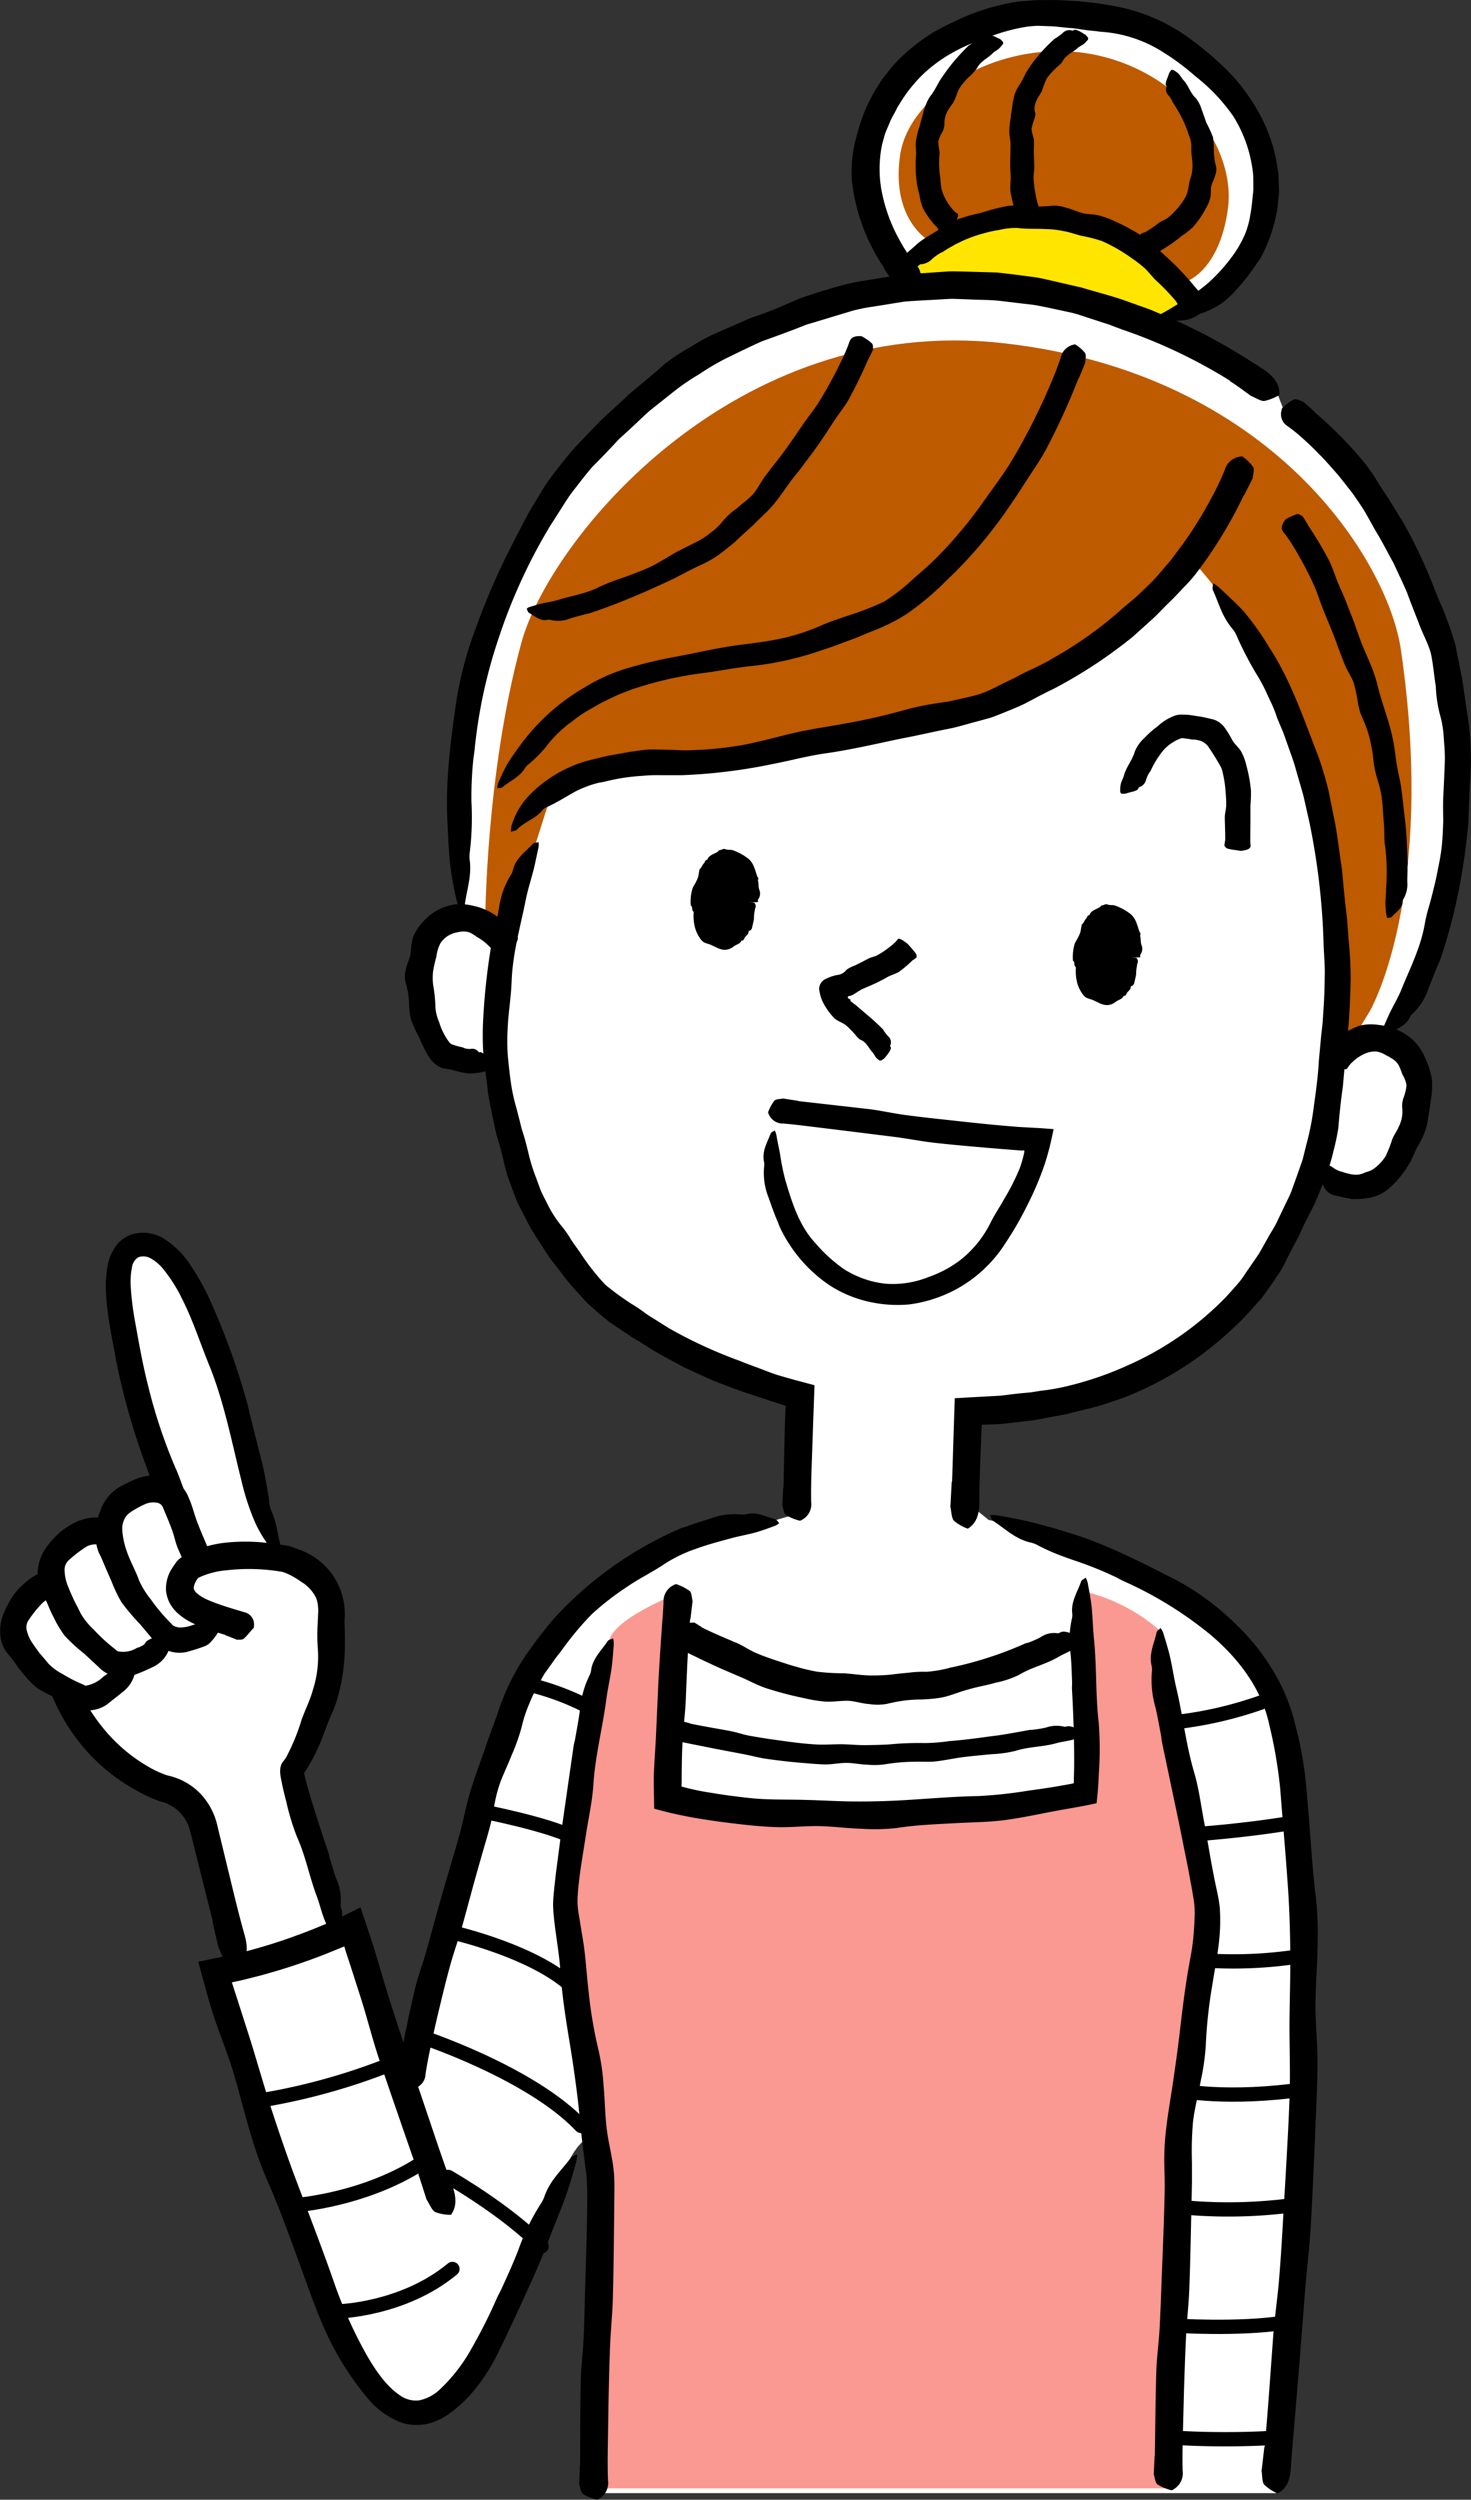 <svg xmlns="http://www.w3.org/2000/svg" width="228.928" height="388.767" viewBox="0 0 228.928 388.767">
  <rect x="0" y="0" width="228.928" height="388.767" fill="#333333" stroke="none"/>
  <g id="ill1" transform="translate(-189.183 -233.549)">
    <g id="グループ_2195" data-name="グループ 2195" transform="translate(254.482 278.253)">
      <path id="パス_14734" data-name="パス 14734" d="M401.979,388.608l-2.5-1.4s12.9-18.953,10.726-49.1a67.273,67.273,0,0,0-26.765-48.735l-.68-1.788s-30.087-26.707-74-12.917c-41.121,12.915-51.645,50.945-53.484,65.836a86.15,86.15,0,0,0,1.05,27.216l.33,1.193a6.96,6.96,0,0,0-2.668.467c-7.55,2.813-5.114,19.584-.869,21.379,3.563,1.509,6.165.941,7.427-.318l.9-.8c0,.072,0,.157.01.229,2.61,34.631,21.948,47.322,47.105,53.1l-.456,19.536,26.107,1.224.6-17.9c22.724-.488,45.433-12.171,53.665-39.106l.732.7c.989,1.487,3.882,3.047,7.679,2.279C401.417,408.795,408.809,392.875,401.979,388.608Z" transform="translate(-249.12 -270.716)" fill="#fff"/>
    </g>
    <g id="グループ_2196" data-name="グループ 2196" transform="translate(263.651 457.114)">
      <path id="パス_14735" data-name="パス 14735" d="M381.46,453.074c-4.423-20.16-36.178-29-36.178-29l-9.661-1.935-15.785-12.831-15.045,12.183-9.012,2.582s-31.625,8.867-36.175,29c-5.318,23.542-3.043,48.056-1.936,75.948.307,7.742.679,14.609,1.054,20.494,4.291-8.8,8.942-18.8,9.741-22.342,1.541-6.826,4.99-10.568,6.091-8.147.941,2.071-.132,35.99-.426,54.459H380.354s1.933-16.57,3.039-44.463S385.88,473.234,381.46,453.074Z" transform="translate(-256.225 -409.309)" fill="#fff"/>
    </g>
    <g id="グループ_2197" data-name="グループ 2197" transform="translate(223.05 471.555)">
      <path id="パス_14736" data-name="パス 14736" d="M254.318,509.916c1.235-6.3,11.718-58.533,22.55-72.635,7.412-9.647,19.934-16.258,27.841-16.782l-24.745,95.568a240.273,240.273,0,0,1-10.346,27.046c-14.928,31.607-24.758,5.4-28.079-2.98a444.47,444.47,0,0,1-16.775-50.778s13.65-3.082,21.246-6.935Z" transform="translate(-224.764 -420.499)" fill="#fff"/>
    </g>
    <path id="パス_14737" data-name="パス 14737" d="M284.176,428.182s-8.586,3.3-10.348,6.605-7.485,39.851-7.266,41.832,5.064,33.467,5.725,41.173.219,49.538.219,49.538h88.069s1.322-49.979,1.762-55.263,4.624-30.163,4.624-35.227-7.707-42.934-7.707-42.934a27.921,27.921,0,0,0-11.228-5.944s1.1,27.081-.221,30.6-42.053,6.165-65.17.88C282.635,459.445,282.856,437.649,284.176,428.182Z" transform="translate(10.429 53.224)" fill="#fa9991"/>
    <g id="グループ_2198" data-name="グループ 2198" transform="translate(195.957 427.594)">
      <path id="パス_14738" data-name="パス 14738" d="M241.946,467.364c2.688-3.192,5.136-10.678,5.136-10.678a35.7,35.7,0,0,0,1.616-12.77,9.636,9.636,0,0,0-7.208-9.567c-.063-.01-.119-.014-.182-.024a28.567,28.567,0,0,1-5.276-10.961c-.481-1.764-8.351-39.532-17.792-36.786-7.788,2.269,5.136,38.036,5.136,38.036s-19.863,8.924-19.6,16.984c.78,24.189,18.8,28.846,18.8,28.846a8.059,8.059,0,0,1,6.458,6.351c2.642,11.118,5.285,21.135,5.285,21.135l15.374-4.513S241.064,468.411,241.946,467.364Z" transform="translate(-203.771 -386.435)" fill="#fff"/>
    </g>
    <g id="グループ_2200" data-name="グループ 2200" transform="translate(324.079 235.465)">
      <g id="グループ_2199" data-name="グループ 2199">
        <path id="パス_14739" data-name="パス 14739" d="M311.1,280.166s-11.03-11.227-7.265-24.4S321.407,235.31,339,238.184c15.117,2.467,27.784,16.32,25.43,29.667s-15.814,17.8-15.814,17.8Z" transform="translate(-303.048 -237.562)" fill="#fff"/>
      </g>
    </g>
    <path id="パス_14740" data-name="パス 14740" d="M389.36,390.243l5.368-8.869s10.4-17.93,4.811-56.179c-2.009-13.741-19.9-42.953-61.839-47.66s-70.646,30.5-75.037,46.585c-5.61,20.568-5.635,43.765-5.635,43.765l3.47,1.254,6.68-21s2.145-3.357,11.973-4.507,42.455-2.371,64.712-14.267c11.128-5.949,18.656-9.985,23.661-17.517,0,0,12.174,12.7,19.342,35.006S389.36,390.243,389.36,390.243Z" transform="translate(7.66 9.393)" fill="#be5a00"/>
    <path id="パス_14741" data-name="パス 14741" d="M311.593,271.7s-5.886-3.222-4.487-13.209,16.2-18.371,29.9-15.768,22.471,14.372,21.111,24.127-6.6,11.272-6.6,11.272-6.014-7.517-18.217-9.874A33.008,33.008,0,0,0,311.593,271.7Z" transform="translate(22.148 -0.737)" fill="#be5a00"/>
    <path id="パス_14742" data-name="パス 14742" d="M306.894,272.06s6.67-12.685,25.721-9.089S352.462,276.2,352.462,276.2l-3.9,2.528a58.531,58.531,0,0,0-19.93-5.957C318.02,271.824,306.894,272.06,306.894,272.06Z" transform="translate(22.149 5.099)" fill="#ffe500"/>
    <g id="グループ_2204" data-name="グループ 2204" transform="translate(264.307 364.522)">
      <g id="グループ_2203" data-name="グループ 2203">
        <g id="グループ_2202" data-name="グループ 2202">
          <g id="グループ_2201" data-name="グループ 2201">
            <path id="パス_14743" data-name="パス 14743" d="M303.546,437.922l.134-6.361.077-3.18.1-2.828a.808.808,0,0,1,.064-.134c.016-.052-.021-.085-.056-.141l-.035-.041c-.031-.018.03-.014-.147-.07l-.759-.253-1.524-.483c-2.329-.812-4.692-1.489-6.984-2.429-2.207-.785-4.321-1.84-6.454-2.813-2.07-1.13-4.168-2.19-6.138-3.505l-1.842-1.112-1.794-1.207-1.8-1.208-1.671-1.394-1.538-1.362c-.5-.468-.933-1-1.4-1.506a37.685,37.685,0,0,1-2.662-3.131c-.755-1.02-1.574-2-2.293-3.046l-2.065-3.207a28.616,28.616,0,0,1-1.462-2.649c-.453-.9-.949-1.789-1.344-2.715-.361-.938-.712-1.883-1.044-2.833a19.647,19.647,0,0,1-.86-2.891c-.279-1.3-.638-2.577-1.017-3.854s-.605-2.583-.885-3.878c-.2-1.142-.5-2.277-.618-3.428l-.421-3.447c-.138-1.151-.3-2.275-.342-3.534-.044-1.213-.035-2.4.01-3.572a101.388,101.388,0,0,1,1.329-12.34c.062-.4.2-.785.275-1.183.285-1.449.621-2.89.884-4.34a13.233,13.233,0,0,1,1.9-5.273,2.365,2.365,0,0,0,.294-.752c.435-1.759,1.95-2.784,3.091-4,.177-.19.586-.179.888-.258a3.93,3.93,0,0,1-.013.809c-.281,1.19-.494,2.4-.8,3.584-.385,1.52-.885,3.02-1.189,4.565-.836,4.188-2.042,8.341-2.2,12.646-.083,2.5-.525,4.993-.626,7.476a34.618,34.618,0,0,0,.017,4.025c.132,1.367.275,2.733.463,4.092a28.166,28.166,0,0,0,.9,4.2l.533,2.073.253,1.035.319,1.014c.328,1.085.6,2.184.861,3.287a27.013,27.013,0,0,0,1.022,3.232l.763,2.08c.29.678.644,1.325.977,1.98a17.35,17.35,0,0,0,2.364,3.7,16.877,16.877,0,0,1,1.435,2.08c.468.7.976,1.38,1.456,2.073a35.618,35.618,0,0,0,3.83,4.872,41.141,41.141,0,0,0,4.868,3.472c.853.537,1.609,1.2,2.492,1.7l2.566,1.611a72.108,72.108,0,0,0,11.043,5.082c1.056.436,2.137.821,3.215,1.226s2.144.848,3.263,1.149l.995.288,1.331.366,1.793.479.888.236.111.03c0,.035,0,.076,0,.115l-.008.234-.017.466-.2,5.436-.257,7.635c-.036,1.425-.067,2.851-.034,4.276a2.744,2.744,0,0,1-1.408,2.759c-.119.066-.285.177-.381.144a7.729,7.729,0,0,1-2.126-.867c-.38-.289-.4-.991-.576-1.51a.512.512,0,0,1,0-.16l.138-2.627Z" transform="translate(-256.733 -337.563)"/>
          </g>
        </g>
      </g>
    </g>
    <g id="グループ_2208" data-name="グループ 2208" transform="translate(394.441 392.864)">
      <g id="グループ_2207" data-name="グループ 2207" transform="translate(0 0)">
        <g id="グループ_2206" data-name="グループ 2206">
          <g id="グループ_2205" data-name="グループ 2205">
            <path id="パス_14744" data-name="パス 14744" d="M359.268,362.846a11.069,11.069,0,0,1,4.588-3.108,7.535,7.535,0,0,1,2.963-.134,9.844,9.844,0,0,1,3.15.86,9.3,9.3,0,0,1,1.269.728,7.01,7.01,0,0,1,1.2,1,7.8,7.8,0,0,1,1.665,2.574,12.326,12.326,0,0,1,1.061,3.341,13.343,13.343,0,0,1-.169,3.111c-.121.933-.258,1.856-.416,2.772a10.47,10.47,0,0,1-1.422,4.149c-.537.814-.819,1.763-1.3,2.633a15.21,15.21,0,0,1-3.478,4.354,6.594,6.594,0,0,1-1.363.866,4.973,4.973,0,0,1-.924.342c-.354.1-.466.1-.711.155a11.653,11.653,0,0,1-2.652.2,3.305,3.305,0,0,1-.525-.114c-.645-.075-1.274-.267-1.92-.394a2.515,2.515,0,0,1-2.008-1.565.561.561,0,0,0-.25-.267c-.7-.431-.444-1.776-.173-2.6a2.54,2.54,0,0,1,.529-.57c.111.01.254-.016.311.021.279.176.608.293.888.468a4.751,4.751,0,0,0,1.163.662c1.159.334,2.492.9,3.776.334a2.487,2.487,0,0,1,.546-.2c.133-.066.173-.041.314-.111a2.759,2.759,0,0,0,.827-.448,7.113,7.113,0,0,0,1.736-1.866,19.119,19.119,0,0,0,1.039-2.652c.287-.689.75-1.3,1.039-2a5.149,5.149,0,0,0,.511-2.9,3.788,3.788,0,0,1,.236-1.625,7.1,7.1,0,0,0,.435-1.907,5.1,5.1,0,0,0-.641-1.645c-.184-.5-.328-.919-.51-1.295a2.7,2.7,0,0,0-.719-.889c-.081-.058-.139-.123-.234-.187l-.332-.2a3.942,3.942,0,0,0-.654-.356,4.508,4.508,0,0,0-1.481-.625,3.842,3.842,0,0,0-2.016.37,6.638,6.638,0,0,0-1.773,1.2,4.376,4.376,0,0,0-.812.961c-.176.3-.557.337-1.6-.121a1.608,1.608,0,0,1-.339-.172,11.813,11.813,0,0,1-1.575-1.485c-.248-.324-.1-.582-.107-.866,0-.026.025-.037.04-.054.252-.275.512-.533.782-.786Z" transform="translate(-357.568 -359.524)"/>
          </g>
        </g>
      </g>
    </g>
    <g id="グループ_2212" data-name="グループ 2212" transform="translate(252.184 374.154)">
      <g id="グループ_2211" data-name="グループ 2211" transform="translate(0 0)">
        <g id="グループ_2210" data-name="グループ 2210">
          <g id="グループ_2209" data-name="グループ 2209">
            <path id="パス_14745" data-name="パス 14745" d="M260.892,352.077a7.949,7.949,0,0,0-2.358-1.946,5.969,5.969,0,0,0-1.18-.717,3.453,3.453,0,0,0-1.683-.027,4.706,4.706,0,0,0-1.544.534,3.975,3.975,0,0,0-1.231,1.173,6.341,6.341,0,0,0-.659,2.186,18.871,18.871,0,0,0-.5,2.211,9.412,9.412,0,0,0,.018,2.18,21.48,21.48,0,0,1,.35,3.468,6.817,6.817,0,0,0,.568,2.219,9.736,9.736,0,0,0,1.577,3.146c.232.275.439.387.407.334a10.493,10.493,0,0,0,1.669.47c.1.014.179.1.274.13a2.806,2.806,0,0,0,.995.116,1.213,1.213,0,0,1,1.231.478.142.142,0,0,0,.183.033c.293-.147,1.07.759,1.958.929a5.822,5.822,0,0,1,.672.425.944.944,0,0,1-.083.394,3.612,3.612,0,0,1-1.214,1.053,7.057,7.057,0,0,1-1.906.44c-1.758.3-3.238-.514-4.819-.68a3.421,3.421,0,0,1-.532-.111A4.5,4.5,0,0,1,251,368.64a18.741,18.741,0,0,1-1.385-2.8,21.023,21.023,0,0,1-1.328-2.884,12.9,12.9,0,0,1-.279-2.484,13.267,13.267,0,0,0-.555-3.272,3.8,3.8,0,0,1,.041-1.967c.146-.8.541-1.556.714-2.358a19.461,19.461,0,0,1,.35-2.506A7.319,7.319,0,0,1,249.976,348a8.343,8.343,0,0,1,2.248-1.907,8.146,8.146,0,0,1,1.364-.638,12.851,12.851,0,0,1,1.341-.348,8.344,8.344,0,0,1,3.161.217,9.385,9.385,0,0,1,3.319,1.425,13.039,13.039,0,0,1,2.259,2c.368.4.71.814,1.083,1.2.3.319.279.794-.533,1.586a1.506,1.506,0,0,1-.286.249c-.661.333-1.377.746-1.932.969-.365.147-.506.007-.742,0-.021,0-.021-.021-.027-.033-.116-.213-.248-.407-.373-.61Z" transform="translate(-247.339 -345.027)"/>
          </g>
        </g>
      </g>
    </g>
    <g id="グループ_2216" data-name="グループ 2216" transform="translate(363.515 344.694)">
      <g id="グループ_2215" data-name="グループ 2215" transform="translate(0)">
        <g id="グループ_2214" data-name="グループ 2214">
          <g id="グループ_2213" data-name="グループ 2213">
            <path id="パス_14746" data-name="パス 14746" d="M349.95,341.824c.015-1.207-.052-2.416-.066-3.621-.006-.592.188-1.2.216-1.8a16.094,16.094,0,0,0-.085-2.06,17.311,17.311,0,0,0-.632-3.794,36.249,36.249,0,0,0-2.168-3.513,2.759,2.759,0,0,0-1.269-.814,4.395,4.395,0,0,0-1.137-.159,3.765,3.765,0,0,1-.618-.107,4.479,4.479,0,0,1-.594-.065,2.032,2.032,0,0,0-.4-.04,2.929,2.929,0,0,0-.374.133,3.232,3.232,0,0,0-.71.34,6.382,6.382,0,0,0-2.23,1.99,14.131,14.131,0,0,0-1.551,2.648c-.037.1-.138.166-.191.258a5.017,5.017,0,0,0-.49,1.053,1.607,1.607,0,0,1-1.067,1.2.241.241,0,0,0-.146.182c-.125.474-1.227.539-1.966.826a4.055,4.055,0,0,1-.715,0c-.054-.1-.148-.215-.148-.3a5.268,5.268,0,0,1,.085-1.185c.121-.484.382-.918.516-1.4.373-1.316,1.307-2.349,1.689-3.71a5.927,5.927,0,0,1,1.432-2.02,15.81,15.81,0,0,1,2.106-1.856,7.827,7.827,0,0,1,2.7-1.662,3.164,3.164,0,0,1,1.3-.145,7.729,7.729,0,0,1,1.284.093l1.636.253c.59.123,1.175.272,1.813.417a3.484,3.484,0,0,1,1.7,1.257,17.2,17.2,0,0,1,1.244,2.051c.394.607,1.017,1.106,1.365,1.741a8.577,8.577,0,0,1,.742,2.005,22.847,22.847,0,0,1,.738,4.009,22.23,22.23,0,0,1-.081,2.238c0,.893,0,1.747,0,2.611-.008.787-.014,1.567-.021,2.346a10.723,10.723,0,0,0,.041,1.318c.04.361-.231.663-1.256.809a1.282,1.282,0,0,1-.342.027c-.662-.111-1.411-.19-1.936-.333-.347-.093-.373-.289-.538-.439-.015-.014,0-.03,0-.044l.085-.741Z" transform="translate(-333.605 -322.199)"/>
          </g>
        </g>
      </g>
    </g>
    <g id="グループ_2220" data-name="グループ 2220" transform="translate(296.666 365.572)">
      <g id="グループ_2219" data-name="グループ 2219" transform="translate(0 0)">
        <path id="パス_14747" data-name="パス 14747" d="M290.744,346.3c-.426,3.447-2.5,6.028-4.631,5.765s-3.517-3.272-3.092-6.719,2.5-6.022,4.633-5.758S291.168,342.851,290.744,346.3Z" transform="translate(-281.476 -338.031)"/>
        <g id="グループ_2218" data-name="グループ 2218">
          <g id="グループ_2217" data-name="グループ 2217">
            <path id="パス_14748" data-name="パス 14748" d="M291.3,346.668l-.968-.266c-.44-.122-.534-.217-.426-.306.07-.063.182-.125.218-.192a1.035,1.035,0,0,0,.08-.692c-.006-.041-.067-.08-.1-.119s-.128-.089-.092-.134c.288-.4.137-.78.115-1.16a3.732,3.732,0,0,0-.281-.754c-.029-.132.139-.342.035-.449-.392-.383-.47-.893-.8-1.24-.1-.1-.188-.21-.289-.3a.3.3,0,0,0-.363-.119c-.126.048-.154-.114-.236-.2a.492.492,0,0,0-.641-.088.543.543,0,0,1-.546.046c-.1-.022-.124.126-.206.137a.863.863,0,0,0-.63.37c-.151.275-.425.428-.528.74-.062.222-.21.37-.274.585a6.17,6.17,0,0,0-.147.791c-.016.1-.1.159-.176.23a.339.339,0,0,0-.128.374c.048.167-.142.253-.219.386-.014.019-.1.018-.079.048.294.326-.261.41-.348.647-.066.154-.3.286-.213.468a.942.942,0,0,1,.053.414c.006.1-.025.188-.2.274-.161.079-.175.194-.046.294s.086.2.12.3a1.452,1.452,0,0,0,.168.306.4.4,0,0,1,.052.107,6.312,6.312,0,0,0,.161.965c.034.119.213.209.145.341s-.143.259-.106.369a.494.494,0,0,0,.086.2c.159.163.232.328-.031.643-.044.053.024.066.017.107a2.708,2.708,0,0,0-.067.382c0,.041,0,.083.054.093.215.058.176.236.19.409a.509.509,0,0,0,.36.441,8.372,8.372,0,0,1,1.181.613,1.046,1.046,0,0,0,.469.134c.083-.005.16-.094.231-.142.1-.067.226.107.354.115a.484.484,0,0,0,.574-.267,1.814,1.814,0,0,1,.478-.581c.122-.141.377-.17.406-.408.062-.423.453-.6.581-.974a5.826,5.826,0,0,0,.275-.894,1.654,1.654,0,0,0-.145-.545.13.13,0,0,1,0-.089c.075-.156-.058-.37-.11-.552a.731.731,0,0,1,.047-.56c.037-.1.263-.172.671-.214.306-.034.578-.084.854-.136.852.118.85.125.938.262a.747.747,0,0,1,.036.724c-.058.145-.041.306-.085.454a6.142,6.142,0,0,0-.112,1.208l-.005.022c-.041.32-.126.634-.2.959-.047.168-.067.351-.125.518a.783.783,0,0,1-.208.269c-.093.085-.309.086-.3.228,0,.448-.408.607-.6.933-.1.193-.168.487-.507.443-.2.561-.832.586-1.257.956a2.227,2.227,0,0,1-1.527.474,3.452,3.452,0,0,1-1.176-.391l-.948-.443a6.383,6.383,0,0,1-.925-.319,2.127,2.127,0,0,1-.6-.612,5.381,5.381,0,0,1-.825-1.8,7.5,7.5,0,0,1-.2-1.789c-.007-.223.092-.458-.077-.65-.245-.288.009-.61-.354-.9-.025-.021-.005-.045-.006-.068a7.176,7.176,0,0,1,.276-2.552c.147-.412.454-.77.608-1.164a4.882,4.882,0,0,0,.289-.684c.075-.347.111-.727.191-1.1a.091.091,0,0,1,.036-.062c.3-.248.378-.643.657-.916.176-.168.155-.541.52-.542.21-.71.994-.865,1.591-1.229.127-.07.2-.281.361-.286.3,0,.534-.279.857-.138.391.16.763.043,1.131.152a8.52,8.52,0,0,1,2.208,1.149c1.11.733,1.275,1.975,1.634,2.932.044.119.147.219.178.341.018.084-.1.2-.076.277.137.5.047,1.006.221,1.492a1.508,1.508,0,0,1-.194,1.476c-.061.077-.022.167,0,.253C292.338,346.651,292.208,346.688,291.3,346.668Z" transform="translate(-281.806 -338.376)"/>
          </g>
        </g>
      </g>
    </g>
    <g id="グループ_2224" data-name="グループ 2224" transform="translate(356.155 374.173)">
      <g id="グループ_2223" data-name="グループ 2223" transform="translate(0 0)">
        <path id="パス_14749" data-name="パス 14749" d="M336.839,352.958c-.426,3.444-2.5,6.024-4.63,5.761s-3.517-3.27-3.092-6.715,2.5-6.019,4.633-5.756S337.263,349.517,336.839,352.958Z" transform="translate(-327.571 -344.696)"/>
        <g id="グループ_2222" data-name="グループ 2222">
          <g id="グループ_2221" data-name="グループ 2221">
            <path id="パス_14750" data-name="パス 14750" d="M337.39,353.33l-.967-.265c-.44-.123-.534-.217-.426-.306.07-.063.182-.125.218-.192a1.023,1.023,0,0,0,.079-.69c-.005-.041-.066-.08-.1-.12s-.128-.088-.092-.134c.287-.4.135-.778.112-1.158a3.714,3.714,0,0,0-.281-.754c-.028-.132.139-.343.035-.45-.392-.383-.47-.892-.8-1.24-.1-.1-.186-.21-.288-.3a.3.3,0,0,0-.363-.12c-.126.048-.152-.112-.235-.2a.492.492,0,0,0-.641-.088.54.54,0,0,1-.545.047c-.1-.022-.124.126-.207.135a.871.871,0,0,0-.63.372c-.15.275-.425.428-.528.738-.061.223-.21.37-.274.586a6.211,6.211,0,0,0-.147.79c-.016.1-.1.159-.176.23a.336.336,0,0,0-.128.374c.048.166-.142.253-.219.385-.014.019-.1.019-.079.048.294.326-.262.41-.348.647-.066.154-.3.286-.213.469a.959.959,0,0,1,.053.413c.006.1-.025.188-.2.274-.161.08-.177.194-.048.294s.088.2.121.3a1.458,1.458,0,0,0,.166.306.338.338,0,0,1,.052.107,6.444,6.444,0,0,0,.163.964c.034.119.213.209.145.341s-.143.259-.107.369a.519.519,0,0,0,.088.2c.159.163.232.328-.031.643-.044.053.024.066.017.107a2.83,2.83,0,0,0-.066.381c0,.041,0,.083.054.094.214.057.174.236.188.408a.512.512,0,0,0,.36.443,8.26,8.26,0,0,1,1.18.612,1.017,1.017,0,0,0,.468.134c.083,0,.16-.093.231-.141.1-.067.225.106.352.115a.484.484,0,0,0,.574-.268,1.81,1.81,0,0,1,.478-.58c.123-.142.377-.171.408-.409.061-.422.453-.6.581-.973a5.83,5.83,0,0,0,.275-.894,1.622,1.622,0,0,0-.143-.543.13.13,0,0,1,0-.089c.075-.156-.058-.37-.108-.551a.726.726,0,0,1,.046-.56c.037-.1.262-.172.67-.214.307-.034.578-.084.854-.136.85.119.85.127.937.262a.747.747,0,0,1,.036.724c-.058.145-.041.306-.085.454a6.224,6.224,0,0,0-.112,1.208l-.006.022c-.041.32-.127.632-.2.958-.045.168-.066.351-.124.517a.789.789,0,0,1-.209.268c-.093.085-.308.086-.3.228,0,.447-.407.605-.6.931-.1.194-.168.487-.506.443-.2.561-.831.585-1.257.956a2.226,2.226,0,0,1-1.525.474,3.48,3.48,0,0,1-1.177-.391l-.947-.443a6.378,6.378,0,0,1-.924-.32,2.088,2.088,0,0,1-.6-.61,5.386,5.386,0,0,1-.825-1.8,7.42,7.42,0,0,1-.2-1.787c-.008-.225.092-.458-.079-.652-.244-.286.01-.609-.352-.9-.025-.021-.006-.045-.008-.068a7.179,7.179,0,0,1,.276-2.551c.148-.411.454-.769.608-1.163a4.746,4.746,0,0,0,.29-.684c.057-.326.127-.73.192-1.1a.086.086,0,0,1,.036-.061c.3-.248.378-.643.657-.916.174-.166.154-.539.519-.541.21-.71.994-.865,1.59-1.227.127-.07.2-.281.361-.288.3,0,.534-.279.856-.138.392.16.763.044,1.132.152a8.568,8.568,0,0,1,2.206,1.151c1.109.733,1.274,1.972,1.633,2.928a3.6,3.6,0,0,1,.179.341c.017.084-.1.2-.077.277.138.494.049,1,.223,1.491a1.508,1.508,0,0,1-.192,1.476c-.062.079-.023.168,0,.254C338.433,353.313,338.3,353.351,337.39,353.33Z" transform="translate(-327.902 -345.041)"/>
          </g>
        </g>
      </g>
    </g>
    <g id="グループ_2228" data-name="グループ 2228" transform="translate(316.664 379.538)">
      <g id="グループ_2227" data-name="グループ 2227" transform="translate(0 0)">
        <g id="グループ_2226" data-name="グループ 2226">
          <g id="グループ_2225" data-name="グループ 2225">
            <path id="パス_14751" data-name="パス 14751" d="M311.93,352.472a19.766,19.766,0,0,1-2.2,1.888,9.721,9.721,0,0,1-1.349.581c-.507.236-.967.528-1.462.778-.924.492-1.911.875-2.877,1.309-.582.27-1.1.73-1.719,1-.166.1-.307.045-.45.112a.185.185,0,0,0-.035.324c.254.225.435.16.324.345-.025.022.015.08.058.125a2.241,2.241,0,0,0,.2.165c.2.156.427.3.629.472l2.2,1.873c.671.583,1.343,1.2,2,1.875.067.066.083.173.141.249a8.355,8.355,0,0,0,.653.811,1.209,1.209,0,0,1,.323,1.422.2.2,0,0,0,.04.205c.266.367-.466,1.194-.906,1.757a3.878,3.878,0,0,1-.578.395c-.092-.013-.219,0-.262-.037a3.977,3.977,0,0,1-.552-.484,6.638,6.638,0,0,0-.494-.768c-.594-.592-.884-1.522-1.776-1.9-.516-.221-.765-.717-1.146-1.094a11.487,11.487,0,0,0-1.262-1.242c-.507-.373-1.172-.586-1.694-1A9.222,9.222,0,0,1,298.3,359.8a6.27,6.27,0,0,1-1-2.8,1.745,1.745,0,0,1,.875-1.466,6.826,6.826,0,0,1,2.271-.742c.911-.288.947-.693,1.315-.9a5.921,5.921,0,0,1,1.047-.5c.71-.327,1.412-.708,2.141-1.088.406-.209.912-.292,1.338-.5a11.5,11.5,0,0,0,1.439-.9,13.715,13.715,0,0,0,1.207-.96,3.373,3.373,0,0,0,.581-.632c.13-.2.441-.146,1.262.462a2.3,2.3,0,0,1,.27.212,17.51,17.51,0,0,1,1.278,1.484c.205.294.11.438.144.641,0,.019-.014.021-.023.028l-.488.373Z" transform="translate(-297.302 -349.199)"/>
          </g>
        </g>
      </g>
    </g>
    <g id="グループ_2232" data-name="グループ 2232" transform="translate(337.09 324.262)">
      <g id="グループ_2231" data-name="グループ 2231" transform="translate(0 0)">
        <g id="グループ_2230" data-name="グループ 2230">
          <g id="グループ_2229" data-name="グループ 2229">
            <path id="パス_14752" data-name="パス 14752" d="M313.391,446.1l.307-9.558.072-2.19.037-1.1,0-.137c.04-.008.09-.006.134-.01l.274-.015.547-.031,4.033-.227,2.155-.117,2.14-.261c.7-.084,1.409-.152,2.116-.212s1.4-.207,2.1-.3a32.685,32.685,0,0,0,4.194-.756,51.348,51.348,0,0,0,9.3-3.216,48.593,48.593,0,0,0,15.258-10.645q.962-1.049,1.892-2.127c.626-.711,1.1-1.544,1.658-2.31.53-.786,1.081-1.555,1.6-2.348l1.393-2.475c.43-.782.945-1.514,1.324-2.324l1.158-2.419c.372-.812.817-1.593,1.129-2.433l.911-2.531.825-2.351.6-2.429a40.759,40.759,0,0,0,1.014-4.89c.35-2.631.76-5.228.9-7.931l.37-4.011.223-2,.133-2.011c.13-1.773.177-3.558.2-5.342.048-1.785-.155-3.563-.19-5.342a108.4,108.4,0,0,0-2.194-18.5l-.914-4.054c-.359-1.336-.764-2.656-1.142-3.984-.35-1.34-.845-2.625-1.3-3.925l-.692-1.946-.8-1.9c-.214-.494-.359-1.02-.563-1.523-.345-.929-.808-1.8-1.213-2.695a24.181,24.181,0,0,0-1.36-2.613,51.476,51.476,0,0,1-3.423-6.569,4.042,4.042,0,0,0-.577-.888,11.916,11.916,0,0,1-1.743-2.878c-.452-1.03-.812-2.093-1.289-3.123-.147-.319.017-.719.037-1.083a7.221,7.221,0,0,1,.925.645c1.278,1.216,2.553,2.373,3.8,3.686a45.338,45.338,0,0,1,4.015,5.657c3.413,5.246,5.36,11.161,7.619,16.917.6,1.706,1.116,3.456,1.568,5.223l1.078,5.361c.358,1.957.581,3.936.874,5.9.164.982.253,1.971.332,2.961l.292,2.963c.1,1.032.266,2.062.351,3.1l.232,3.105a60.219,60.219,0,0,1,.31,6.231c-.079,3.322-.221,6.655-.626,9.953-.194,2.166-.386,4.326-.578,6.493-.31,2.173-.541,4.359-.72,6.575-.2,1.258-.484,2.52-.809,3.776a26.451,26.451,0,0,1-1.161,3.717c-.568,1.483-1.153,2.958-1.786,4.406-.737,1.409-1.462,2.815-2.123,4.252-.29.707-.676,1.365-1.032,2.042s-.7,1.361-1.053,2.044-.662,1.4-1.089,2.035-.847,1.288-1.29,1.922l-1.368,1.913c-.466.631-1.032,1.181-1.55,1.772a37.4,37.4,0,0,1-3.293,3.367,52.209,52.209,0,0,1-15.578,10.13c-1.59.685-3.257,1.169-4.885,1.725-1.655.476-3.341.826-5,1.275-1,.232-2.009.383-3.011.583-1.008.164-2,.432-3.019.514-2.03.21-4.046.551-6.086.578l-.667.03-.19,0-.391.008-.1,0-.006.1-.013.191-.023.394-.205,5.358c-.071,2.005-.137,4.015-.137,6.02,0,1.642-.332,3.01-1.475,3.886-.12.09-.289.248-.384.2a6.556,6.556,0,0,1-2.1-1.222c-.373-.407-.375-1.4-.539-2.128a.927.927,0,0,1,.005-.223l.2-3.7Z" transform="translate(-313.129 -306.367)"/>
          </g>
        </g>
      </g>
    </g>
    <g id="グループ_2236" data-name="グループ 2236" transform="translate(268.717 304.52)">
      <g id="グループ_2235" data-name="グループ 2235" transform="translate(0 0)">
        <g id="グループ_2234" data-name="グループ 2234">
          <g id="グループ_2233" data-name="グループ 2233">
            <path id="パス_14753" data-name="パス 14753" d="M374.193,297.1a69.128,69.128,0,0,1-7.076,11.714,23.245,23.245,0,0,1-2.206,2.563c-.777.82-1.533,1.649-2.353,2.424-.937.9-1.794,1.875-2.766,2.736l-2.89,2.6a74.554,74.554,0,0,1-12.287,8.08c-1.346.635-2.66,1.333-3.977,2.04s-2.72,1.226-4.1,1.8c-.659.249-1.307.536-1.984.732l-2.038.56c-1.365.341-2.708.787-4.086,1.06-2.532.493-5.157,1.111-7.574,1.562-3.907.811-7.8,1.738-11.811,2.3-2.652.373-5.26,1.089-7.921,1.6a85.292,85.292,0,0,1-14.409,1.791H283.55a25.605,25.605,0,0,0-2.977.1,30.992,30.992,0,0,0-5.764.884c-.361.1-.742.127-1.111.214a16.719,16.719,0,0,0-3.762,1.458c-1.483.848-2.829,1.684-4.411,2.406a1.391,1.391,0,0,0-.558.471c-1.025,1.225-2.651,1.665-3.906,2.931-.178.205-.6.181-.911.358a3.593,3.593,0,0,1,.074-.965,12.173,12.173,0,0,1,1.906-3.757,18.178,18.178,0,0,1,3.965-3.58,20.165,20.165,0,0,1,6.486-2.911c1.145-.258,2.274-.6,3.429-.758,1.15-.212,2.3-.448,3.452-.594.674-.107,1.354-.188,2.038-.252.681-.019,1.365-.005,2.048.009l2.044.062c.635.019,1.266.065,1.906.048A54.283,54.283,0,0,0,295.99,336c2.961-.528,5.863-1.4,8.817-2.053,2.363-.525,4.779-.837,7.172-1.293a94.811,94.811,0,0,0,9.368-2.118,41.684,41.684,0,0,1,5.316-1.1l1.629-.252,1.605-.349c1.072-.234,2.145-.477,3.194-.791a20.815,20.815,0,0,0,2.895-1.28c.937-.488,1.9-.9,2.825-1.39,1.853-1.032,3.854-1.773,5.651-2.9a60.494,60.494,0,0,0,10.3-7.258c.871-.792,1.794-1.532,2.691-2.3.858-.813,1.723-1.626,2.564-2.467.965-1.04,1.869-2.138,2.8-3.217.844-1.146,1.729-2.264,2.536-3.441a65.2,65.2,0,0,0,4.006-6.641,39.886,39.886,0,0,0,1.853-3.937,2.907,2.907,0,0,1,2.375-2.1c.135-.019.333-.067.409,0a7,7,0,0,1,1.643,1.613c.239.426-.023,1.132-.07,1.715a.534.534,0,0,1-.065.157l-1.266,2.529Z" transform="translate(-260.15 -291.07)"/>
          </g>
        </g>
      </g>
    </g>
    <g id="グループ_2240" data-name="グループ 2240" transform="translate(258.743 275.738)">
      <g id="グループ_2239" data-name="グループ 2239">
        <g id="グループ_2238" data-name="グループ 2238">
          <g id="グループ_2237" data-name="グループ 2237">
            <path id="パス_14754" data-name="パス 14754" d="M374.285,285.79a81.638,81.638,0,0,0-16.6-7.9c-.714-.253-1.422-.52-2.128-.8l-2.162-.7-2.167-.707a16.118,16.118,0,0,0-2.2-.6c-1.715-.365-3.432-.758-5.162-1.067l-5.241-.627c-1.661-.2-3.339-.154-5.009-.248l-2.511-.09c-.836.024-1.671.088-2.508.129-1.673.1-3.35.17-5.022.311l-4.972.8a25.75,25.75,0,0,0-3,.6l-2.935.881-2.926.888c-.485.151-.978.281-1.46.443l-1.42.558c-1.789.689-3.589,1.341-5.395,1.989-1.749.772-3.464,1.625-5.188,2.455a37.885,37.885,0,0,0-4.594,2.668,35.021,35.021,0,0,0-4.358,3.019l-3.293,2.613c-1.054.92-2.044,1.915-3.079,2.855l-1.547,1.417c-.514.476-.962,1.017-1.452,1.518q-1.44,1.527-2.933,3.02c-1.208,1.413-2.345,2.9-3.472,4.387-1.049,1.547-2.009,3.158-3.04,4.712a86.339,86.339,0,0,0-8.155,17.844,78.421,78.421,0,0,0-3.642,17.1c-.062.57-.175,1.137-.219,1.713a57.988,57.988,0,0,0-.265,6.3,44.331,44.331,0,0,1-.277,8,4.42,4.42,0,0,0,.021,1.159c.308,2.573-.542,4.72-.8,7.1-.037.368-.385.618-.581.951a7.538,7.538,0,0,1-.476-1.132,49.538,49.538,0,0,1-1.1-5.534c-.306-2.394-.385-4.811-.512-7.215-.364-6.559.51-13.085,1.473-19.6a59,59,0,0,1,3.093-11.165,108.188,108.188,0,0,1,5.027-11.642q1.5-2.958,3.062-5.9l1.725-2.853a28.368,28.368,0,0,1,1.838-2.79c1.078-1.419,2.179-2.828,3.336-4.185l3.7-3.876c1.634-1.667,3.433-3.162,5.107-4.791,1.778-1.509,3.615-2.949,5.36-4.545a30.616,30.616,0,0,1,3.383-2.295c1.183-.694,2.345-1.448,3.574-2.048,1.515-.709,3.055-1.367,4.584-2.031.772-.315,1.511-.706,2.3-.971s1.571-.548,2.346-.844c1.495-.572,2.961-1.22,4.433-1.875,1.5-.568,3.026-1.052,4.566-1.519a47.773,47.773,0,0,1,4.734-1.236l4.843-.785,2.407-.378,2.435-.166,4.867-.325c1.626.005,3.253.068,4.878.107l2.438.072,2.422.28,2.7.352a22.123,22.123,0,0,1,2.673.476l5.29,1.212c2.065.622,4.154,1.154,6.2,1.82l3.042,1.085,1.519.541,1.485.63c1.79.765,3.59,1.506,5.316,2.409,1.762.827,3.457,1.784,5.153,2.741,1.882,1.1,3.736,2.255,5.569,3.454,1.5.982,2.542,2.156,2.59,3.651.005.159.028.394-.071.435a7.964,7.964,0,0,1-2.287.9c-.537.048-1.376-.514-2.071-.8a1.03,1.03,0,0,1-.183-.133c-1.026-.725-2.024-1.5-3.1-2.167Z" transform="translate(-252.422 -268.768)"/>
          </g>
        </g>
      </g>
    </g>
    <g id="グループ_2244" data-name="グループ 2244" transform="translate(388.56 295.65)">
      <g id="グループ_2243" data-name="グループ 2243" transform="translate(0 0)">
        <g id="グループ_2242" data-name="グループ 2242">
          <g id="グループ_2241" data-name="グループ 2241">
            <path id="パス_14755" data-name="パス 14755" d="M358.2,286.184a62.986,62.986,0,0,1,7.693,7.777c.561.7,1.076,1.436,1.582,2.176.479.761.932,1.538,1.429,2.28l.862,1.282.806,1.319,1.613,2.63a82.152,82.152,0,0,1,4.92,10.606c.408,1.11.948,2.173,1.376,3.281.41,1.112.829,2.227,1.194,3.362.165.536.354,1.067.477,1.615l.329,1.652.659,3.3c.352,2.048.578,4.118.939,6.178a46.679,46.679,0,0,1,.342,9.846c-.066,1.088-.106,2.177-.161,3.27-.039,1.094-.077,2.194-.116,3.284a94.15,94.15,0,0,1-1.675,11.4,83.185,83.185,0,0,1-2.722,9.976c-.112.321-.294.617-.419.934l-1.385,3.459a9.12,9.12,0,0,1-2.536,3.989,1.684,1.684,0,0,0-.382.563c-.672,1.368-2.253,1.851-3.518,2.54-.195.108-.581-.025-.87-.062a2.732,2.732,0,0,1,.129-.646c.431-.9.8-1.843,1.248-2.74.564-1.16,1.24-2.273,1.723-3.478,1.322-3.252,2.944-6.439,3.588-9.948a23.47,23.47,0,0,1,.721-3.028c.285-1,.538-2.012.783-3.024.279-1.1.5-2.221.709-3.34a28.718,28.718,0,0,0,.519-3.376c.1-1.187.151-2.38.187-3.567-.022-1.194-.044-2.384-.005-3.567.1-1.889.185-3.786.25-5.685.031-1.243-.084-2.483-.174-3.719a16.107,16.107,0,0,0-.634-3.661,20.938,20.938,0,0,1-.6-4.229c-.275-1.713-.4-3.47-.778-5.173-.45-1.622-1.329-3.108-1.874-4.678-.617-1.573-1.252-3.142-1.826-4.734-.658-1.546-1.408-3.053-2.1-4.587-.83-1.465-1.578-2.977-2.44-4.427-.986-1.6-1.786-3.339-2.887-4.89l-.959-1.405-1.045-1.341c-.7-.9-1.405-1.785-2.173-2.621-.678-.773-1.358-1.546-2.092-2.264-.715-.741-1.447-1.461-2.213-2.144a25.941,25.941,0,0,0-2.651-2.18,2.179,2.179,0,0,1-.978-2.424c.022-.128.036-.316.11-.382a6.987,6.987,0,0,1,1.8-1.347c.431-.168.956.177,1.418.308a.343.343,0,0,1,.111.084c.6.489,1.156,1,1.723,1.512Z" transform="translate(-353.011 -284.197)"/>
          </g>
        </g>
      </g>
    </g>
    <g id="グループ_2248" data-name="グループ 2248" transform="translate(321.71 233.549)">
      <g id="グループ_2247" data-name="グループ 2247">
        <g id="グループ_2246" data-name="グループ 2246">
          <g id="グループ_2245" data-name="グループ 2245">
            <path id="パス_14756" data-name="パス 14756" d="M306.258,277.7a29.9,29.9,0,0,1-5-13.573,20.7,20.7,0,0,1,.843-7.249,29.209,29.209,0,0,1,1.336-3.921,27.455,27.455,0,0,1,1.955-3.632,12.071,12.071,0,0,1,1.118-1.6c.409-.507.795-1.034,1.227-1.518a27.047,27.047,0,0,1,2.821-2.675,30.99,30.99,0,0,1,3.127-2.267,35.218,35.218,0,0,1,3.4-1.778,34.28,34.28,0,0,1,8.79-2.945,15.219,15.219,0,0,1,2.168-.29c.725-.056,1.452-.138,2.177-.159,1.451.008,2.905-.053,4.345.067l2.007.107,1.994.222c1.324.1,2.678.405,4.029.628a28.341,28.341,0,0,1,11.8,5.367,46.211,46.211,0,0,1,6.472,5.787,31.388,31.388,0,0,1,4.295,6.41A24.716,24.716,0,0,1,367.5,262.2l.138.884.037.9.061,1.8c-.032.6-.1,1.2-.159,1.8a10.953,10.953,0,0,1-.259,1.781,24.5,24.5,0,0,1-2.386,6.725c-.232.409-.545.769-.8,1.164a30,30,0,0,1-3.15,3.992,11.5,11.5,0,0,1-5.2,3.509,2.9,2.9,0,0,0-.8.4c-1.686,1.085-3.607.759-5.338.7-.268-.015-.533-.332-.763-.533a4.5,4.5,0,0,1,.63-.5c1.107-.577,2.165-1.263,3.228-1.916a27.877,27.877,0,0,0,3.916-2.768,27.391,27.391,0,0,0,4.261-4.841,17.894,17.894,0,0,0,1.541-2.828,13.879,13.879,0,0,0,.833-3.106c.239-1.236.3-2.462.453-3.694l-.006-1.866a12.619,12.619,0,0,0-.2-1.862,20.924,20.924,0,0,0-2.883-7.729,28.571,28.571,0,0,0-5.991-6.319,37.1,37.1,0,0,0-5.624-4.1,20.343,20.343,0,0,0-8.6-2.742c-.432-.027-.859-.077-1.285-.145q-.666-.05-1.332-.138c-.887-.106-1.771-.294-2.657-.338-1.083-.083-2.166-.261-3.251-.277l-1.631-.063c-.542.01-1.081.062-1.621.115a28.5,28.5,0,0,0-5.97,1.593c-.967.345-1.931.7-2.878,1.069a26.367,26.367,0,0,0-2.74,1.319,22.637,22.637,0,0,0-4.819,3.519,23,23,0,0,0-3.657,4.667c-.32.457-.519.982-.8,1.465a10.6,10.6,0,0,0-.737,1.51c-.212.519-.457,1.038-.647,1.565l-.445,1.609a18.72,18.72,0,0,0,.079,8.018,25.771,25.771,0,0,0,2.7,7.005,22.534,22.534,0,0,0,2.382,3.536,3.032,3.032,0,0,1,.758,3.031c-.04.128-.076.327-.167.372a5.808,5.808,0,0,1-2.188.779c-.506.014-1.045-.581-1.552-.925a.534.534,0,0,1-.115-.141c-.586-.807-1.134-1.635-1.663-2.473Z" transform="translate(-301.212 -236.077)"/>
          </g>
        </g>
      </g>
    </g>
    <g id="グループ_2252" data-name="グループ 2252" transform="translate(266.553 287.113)">
      <g id="グループ_2251" data-name="グループ 2251" transform="translate(0 0)">
        <g id="グループ_2250" data-name="グループ 2250">
          <g id="グループ_2249" data-name="グループ 2249">
            <path id="パス_14757" data-name="パス 14757" d="M348.941,282.871a106.984,106.984,0,0,1-4.982,10.923c-.924,1.745-2.08,3.359-3.146,5.019-1.229,1.918-2.483,3.824-3.823,5.672a68.848,68.848,0,0,1-8.585,9.808,44.35,44.35,0,0,1-6.148,5.18,27.172,27.172,0,0,1-3.383,1.847c-1.167.565-2.316.95-3.466,1.454-1.054.47-2.154.835-3.234,1.245-1.078.426-2.176.791-3.277,1.151a48.509,48.509,0,0,1-10.735,2.422c-2.4.238-4.778.7-7.115,1.041a56.736,56.736,0,0,0-11.8,2.673c-.817.338-1.66.613-2.456,1s-1.6.745-2.381,1.167l-2.3,1.328a22.967,22.967,0,0,0-2.051,1.48c-.264.2-.56.37-.813.6a20.436,20.436,0,0,0-2.662,2.624,19.4,19.4,0,0,1-3.367,3.492,2.2,2.2,0,0,0-.453.545c-.828,1.345-2.288,1.915-3.473,2.91-.181.157-.533.1-.814.172a3.815,3.815,0,0,1,.15-.77,23.873,23.873,0,0,1,1.543-3.185,44.926,44.926,0,0,1,2.624-3.708,32.65,32.65,0,0,1,9.384-8.091,27.6,27.6,0,0,1,6.658-2.953,70.827,70.827,0,0,1,7.719-1.817c2.693-.5,5.353-1.118,8.01-1.54,2.115-.345,4.25-.515,6.339-.9a33.077,33.077,0,0,0,7.95-2.336c1.448-.653,2.992-1.14,4.512-1.652a41.952,41.952,0,0,0,5.4-2.131,29.639,29.639,0,0,0,4.329-3.372c1.394-1.23,2.826-2.43,4.139-3.786a69.026,69.026,0,0,0,7.2-8.742c1.225-1.738,2.53-3.439,3.676-5.258,1.358-2.173,2.589-4.432,3.752-6.728q1.574-3.117,2.924-6.348c.508-1.2.982-2.419,1.385-3.655a2.637,2.637,0,0,1,1.951-2.016c.115-.027.28-.083.351-.03a5.784,5.784,0,0,1,1.5,1.32c.227.363.032,1,.014,1.516a.458.458,0,0,1-.049.142l-.954,2.3Z" transform="translate(-258.473 -277.582)"/>
          </g>
        </g>
      </g>
    </g>
    <g id="グループ_2256" data-name="グループ 2256" transform="translate(271.161 285.822)">
      <g id="グループ_2255" data-name="グループ 2255">
        <g id="グループ_2254" data-name="グループ 2254">
          <g id="グループ_2253" data-name="グループ 2253">
            <path id="パス_14758" data-name="パス 14758" d="M315.219,280.1c-.943,2.18-1.966,4.314-3.1,6.392-.589,1.009-1.323,1.932-1.983,2.893-.764,1.109-1.451,2.261-2.229,3.358-.714,1.058-1.455,2.1-2.239,3.1l-1.145,1.532-1.2,1.5c-.923,1.244-1.78,2.558-2.773,3.771-.92,1.158-2.093,2.1-3.108,3.175-1.005.942-2.052,1.849-3.047,2.822-.859.7-1.729,1.4-2.625,2.058a17.967,17.967,0,0,1-2.95,1.612c-.68.326-1.32.654-1.95.969l-1.893.99c-2.258,1.066-4.531,2.11-6.857,3.054q-3.107,1.3-6.329,2.366c-.21.071-.44.083-.654.146-.778.232-1.582.4-2.353.665a5.065,5.065,0,0,1-3.131.2.882.882,0,0,0-.453.017c-.983.23-1.94-.6-2.83-1.113-.135-.079-.24-.409-.33-.63a1.317,1.317,0,0,1,.364-.243c.625-.169,1.252-.4,1.892-.546.821-.2,1.674-.29,2.489-.539,2.211-.681,4.556-1.013,6.654-2.111a34.345,34.345,0,0,1,3.855-1.474c1.407-.539,2.838-1.035,4.193-1.7,1.422-.693,2.737-1.605,4.129-2.35,1.145-.567,2.18-1.085,3.273-1.649a12.151,12.151,0,0,0,1.965-1.355,8.621,8.621,0,0,0,1.718-1.676,10.3,10.3,0,0,1,2.055-1.873c.849-.754,1.8-1.42,2.593-2.248.737-.826,1.2-1.893,1.868-2.764.671-.891,1.347-1.791,2.055-2.659,1.359-1.771,2.631-3.616,3.888-5.48.724-1.025,1.5-2.026,2.222-3.069.8-1.278,1.576-2.577,2.279-3.916.661-1.2,1.261-2.429,1.836-3.668a20.919,20.919,0,0,0,.865-2.122c.2-.59.613-.974,1.635-.951a.788.788,0,0,1,.332.037,7.916,7.916,0,0,1,1.558,1.091c.249.268.132.652.169.983,0,.03-.019.055-.032.083l-.64,1.336Z" transform="translate(-262.044 -276.581)"/>
          </g>
        </g>
      </g>
    </g>
    <g id="グループ_2260" data-name="グループ 2260" transform="translate(329.177 265.507)">
      <g id="グループ_2259" data-name="グループ 2259">
        <g id="グループ_2258" data-name="グループ 2258">
          <g id="グループ_2257" data-name="グループ 2257">
            <path id="パス_14759" data-name="パス 14759" d="M350.115,275.849a33.431,33.431,0,0,0-3.271-3.416c-.552-.554-1.041-1.2-1.609-1.759a19.879,19.879,0,0,0-2.177-1.689,25.593,25.593,0,0,0-4.565-2.616,23.568,23.568,0,0,0-3.109-.795c-.978-.223-1.915-.605-2.914-.754a13.621,13.621,0,0,0-2.768-.312c-1.479-.085-2.917.028-4.37-.175a11.418,11.418,0,0,0-2.855.316,19.061,19.061,0,0,0-2.434.538,18.379,18.379,0,0,0-2.346.782c-.694.244-1.334.613-2,.909-.625.38-1.285.7-1.872,1.129-.117.08-.27.108-.394.182a8.321,8.321,0,0,0-1.287.9,2.77,2.77,0,0,1-1.856.9.409.409,0,0,0-.263.148c-.421.485-1.5.182-2.354.306a3.654,3.654,0,0,1-.671-.2,1.311,1.311,0,0,1,.05-.405,6.931,6.931,0,0,1,.874-1.351c.452-.507,1-.91,1.488-1.367,1.334-1.275,3.033-1.977,4.491-3.093a5.241,5.241,0,0,1,1.417-.763,14.713,14.713,0,0,1,1.527-.525c1.1-.412,2.27-.574,3.388-.924a30.1,30.1,0,0,1,3.592-.9,12.073,12.073,0,0,1,1.48-.071c.493.022.982.086,1.473.1a24.421,24.421,0,0,0,3.869-.052,5.128,5.128,0,0,1,2.231.29c.9.214,1.736.618,2.615.858.853.205,1.8.129,2.659.386a12.976,12.976,0,0,1,2.537.968,24.233,24.233,0,0,1,2.411,1.218,22.191,22.191,0,0,1,2.288,1.431,26.144,26.144,0,0,1,2.264,1.989c.884.8,1.762,1.6,2.6,2.439.745.773,1.479,1.553,2.172,2.381.391.458.77.931,1.186,1.384.336.376.391.884-.268,1.639a.927.927,0,0,1-.241.225c-.593.245-1.213.595-1.719.747-.327.106-.493-.075-.734-.13-.022-.005-.025-.027-.034-.044-.159-.265-.351-.529-.526-.795Z" transform="translate(-306.998 -260.84)"/>
          </g>
        </g>
      </g>
    </g>
    <g id="グループ_2264" data-name="グループ 2264" transform="translate(331.685 238.999)">
      <g id="グループ_2263" data-name="グループ 2263">
        <g id="グループ_2262" data-name="グループ 2262">
          <g id="グループ_2261" data-name="グループ 2261">
            <path id="パス_14760" data-name="パス 14760" d="M312.406,270.358a12.57,12.57,0,0,1-2.349-3.175,8.765,8.765,0,0,1-.5-1.88c-.156-.717-.372-1.412-.454-2.128a20.539,20.539,0,0,1-.117-4.023c.1-.786-.129-1.631.01-2.425a12.355,12.355,0,0,1,.546-2.2c.164-.683.373-1.346.556-2.027a8.63,8.63,0,0,1,.53-1.589,5.138,5.138,0,0,1,.849-1.432,21.857,21.857,0,0,0,1.1-1.9,30.587,30.587,0,0,1,2.255-3.106,33.666,33.666,0,0,1,2.329-2.506c.08-.077.2-.11.288-.182.311-.267.656-.492.94-.788a1.553,1.553,0,0,1,1.545-.528.262.262,0,0,0,.222-.072c.379-.324,1.278.257,1.944.542a2.912,2.912,0,0,1,.467.483c-.013.092,0,.217-.045.274a5.714,5.714,0,0,1-.63.728c-.306.262-.687.435-.976.723-.774.782-1.873,1.23-2.411,2.269a7.314,7.314,0,0,1-1.311,1.432,10.764,10.764,0,0,0-1.365,1.622c-.41.621-.552,1.408-.894,2.043-.231.53-.667.945-.933,1.458a3.764,3.764,0,0,0-.577,2.184,2.954,2.954,0,0,1-.334,1.232,5.809,5.809,0,0,0-.621,1.441,6.8,6.8,0,0,0,.181,1.519c.049.49-.071.969-.053,1.443a14.622,14.622,0,0,0,.187,2.8,14.871,14.871,0,0,0,.168,1.6,6.915,6.915,0,0,0,.729,1.782,8.255,8.255,0,0,0,1,1.436,3.5,3.5,0,0,0,.721.641c.225.136.208.439-.243,1.3a2,2,0,0,1-.157.285,8.974,8.974,0,0,1-1.3,1.336c-.286.2-.484.077-.718.089-.023,0-.031-.021-.043-.034-.2-.208-.39-.416-.573-.628Z" transform="translate(-308.942 -240.3)"/>
          </g>
        </g>
      </g>
    </g>
    <g id="グループ_2268" data-name="グループ 2268" transform="translate(346.247 238.181)">
      <g id="グループ_2267" data-name="グループ 2267">
        <g id="グループ_2266" data-name="グループ 2266">
          <g id="グループ_2265" data-name="グループ 2265">
            <path id="パス_14761" data-name="パス 14761" d="M321.166,267.943a23.383,23.383,0,0,1-.765-3.257,12.9,12.9,0,0,1,.05-1.669c.012-.635-.053-1.257-.059-1.885-.047-1.191.046-2.382.037-3.567.027-.719-.223-1.451-.2-2.186a16.128,16.128,0,0,1,.235-2.062c.04-.625.208-1.329.256-2.013a12.343,12.343,0,0,1,.359-1.607,5.873,5.873,0,0,1,.736-1.453,19.576,19.576,0,0,0,1.01-1.883,21.327,21.327,0,0,1,2.184-2.982,24.729,24.729,0,0,1,2.3-2.326c.08-.071.2-.094.285-.157.308-.239.644-.44.929-.706a1.42,1.42,0,0,1,1.5-.4.241.241,0,0,0,.216-.053c.376-.286,1.221.356,1.845.693a3.047,3.047,0,0,1,.43.514c-.015.09-.005.213-.049.265a5,5,0,0,1-.618.657c-.3.228-.662.365-.945.619-.755.69-1.805,1.051-2.331,2.007-.285.564-.845.85-1.245,1.3a9.22,9.22,0,0,0-1.284,1.474,15.761,15.761,0,0,0-.729,1.909c-.23.47-.558.879-.782,1.351a3.478,3.478,0,0,0-.319.959,1.927,1.927,0,0,0,.032,1.038c.137.421-.057.729-.142,1.134a7.217,7.217,0,0,0-.409,1.461,9.747,9.747,0,0,0,.341,1.471,11.106,11.106,0,0,1,.027,1.463c-.018.972.044,1.949.068,2.932.008.55-.12,1.123-.114,1.685a15.847,15.847,0,0,0,.2,1.991c.094.6.213,1.19.365,1.771a4.447,4.447,0,0,0,.334.947c.127.244-.04.521-.894.983a1.747,1.747,0,0,1-.293.145,13.479,13.479,0,0,1-1.812.412c-.342.032-.432-.142-.627-.225-.018-.008-.013-.027-.015-.041l-.143-.7Z" transform="translate(-320.225 -239.667)"/>
          </g>
        </g>
      </g>
    </g>
    <g id="グループ_2272" data-name="グループ 2272" transform="translate(366.636 244.42)">
      <g id="グループ_2271" data-name="グループ 2271" transform="translate(0)">
        <g id="グループ_2270" data-name="グループ 2270">
          <g id="グループ_2269" data-name="グループ 2269">
            <path id="パス_14762" data-name="パス 14762" d="M336.672,269.813a20.286,20.286,0,0,0,2.282-1.544c.373-.261.853-.41,1.245-.678a7.737,7.737,0,0,0,1.192-1.094,10.159,10.159,0,0,0,1.82-2.5,9.037,9.037,0,0,0,.417-1.851c.1-.579.381-1.111.435-1.707a5.549,5.549,0,0,0,.067-1.624c-.031-.425-.076-.84-.137-1.257a10.232,10.232,0,0,1-.02-1.261,4.24,4.24,0,0,0-.383-1.647,16.545,16.545,0,0,0-1.132-2.775,21.368,21.368,0,0,0-1.386-2.333c-.05-.074-.053-.178-.1-.257a4.239,4.239,0,0,0-.539-.822,1.244,1.244,0,0,1-.32-1.331.189.189,0,0,0-.058-.186c-.283-.293.258-1.18.431-1.878a4.806,4.806,0,0,1,.372-.564c.1,0,.236-.021.3.015a3.857,3.857,0,0,1,.827.581c.3.3.472.69.763.99.781.841,1.06,1.991,1.914,2.8a4.911,4.911,0,0,1,.923,1.786c.275.685.481,1.394.75,2.083a20.846,20.846,0,0,1,1,2.18,10.354,10.354,0,0,1,.139,1.916,11.153,11.153,0,0,0,.088,1.258,4.921,4.921,0,0,0,.245,1.292,2.411,2.411,0,0,1-.115,1.485c-.132.594-.476,1.128-.623,1.709-.114.567.017,1.222-.147,1.8a5.816,5.816,0,0,1-.708,1.671,14.139,14.139,0,0,1-2.058,2.95,12.765,12.765,0,0,1-1.578,1.232c-.614.485-1.225.959-1.862,1.393-.577.391-1.16.767-1.767,1.112-.336.2-.681.385-1.011.618-.271.186-.649.088-1.182-.733a1.308,1.308,0,0,1-.155-.287c-.166-.614-.422-1.277-.541-1.777-.084-.325.025-.409.053-.6,0-.018.017-.013.027-.017.168-.053.343-.125.516-.192Z" transform="translate(-336.024 -244.5)"/>
          </g>
        </g>
      </g>
    </g>
    <g id="グループ_2276" data-name="グループ 2276" transform="translate(388.665 313.49)">
      <g id="グループ_2275" data-name="グループ 2275" transform="translate(0 0)">
        <g id="グループ_2274" data-name="グループ 2274">
          <g id="グループ_2273" data-name="グループ 2273">
            <path id="パス_14763" data-name="パス 14763" d="M357.08,299.633a58.344,58.344,0,0,1,3.38,5.64c.475.964.814,2,1.2,3,.445,1.155,1,2.26,1.443,3.411l1.272,3.269c.378,1.107.764,2.208,1.181,3.3.537,1.313,1.146,2.6,1.66,3.93.231.631.443,1.269.63,1.913.165.65.329,1.3.515,1.945.334,1.2.738,2.378,1.1,3.57a30.18,30.18,0,0,1,1.3,5.791,34.495,34.495,0,0,0,.688,3.888c.228,1.134.365,2.28.489,3.429l.395,3.446c.23,2.057.243,4.127.365,6.195.012.2-.04.408-.039.612.025.743-.045,1.485-.035,2.227a4.557,4.557,0,0,1-.648,2.781.738.738,0,0,0-.09.4c0,.907-1.016,1.554-1.648,2.275-.1.112-.438.15-.667.222a1.54,1.54,0,0,1-.188-.4,16.525,16.525,0,0,1-.168-1.858c0-.79.123-1.577.107-2.368a32.414,32.414,0,0,0-.125-6.436c-.246-1.244-.084-2.523-.228-3.781-.119-1.377-.156-2.766-.355-4.134-.2-1.434-.772-2.808-1.049-4.22-.245-1.125-.247-2.3-.514-3.42a17.835,17.835,0,0,0-1.32-4.327,9.324,9.324,0,0,1-.781-2.5,25.568,25.568,0,0,0-.661-3.148c-.356-.971-.981-1.844-1.38-2.791q-.575-1.45-1.114-2.918c-.684-1.954-1.528-3.842-2.284-5.771-.449-1.063-.78-2.186-1.217-3.265-.555-1.269-1.174-2.51-1.825-3.731-.6-1.1-1.213-2.191-1.888-3.239a16.4,16.4,0,0,0-1.205-1.7c-.364-.427-.435-.952.138-1.778a.865.865,0,0,1,.208-.259,7.593,7.593,0,0,1,1.725-.782c.354-.079.6.205.891.333.027.013.036.044.052.068l.725,1.174Z" transform="translate(-353.093 -298.021)"/>
          </g>
        </g>
      </g>
    </g>
    <g id="グループ_2280" data-name="グループ 2280" transform="translate(308.001 404.388)">
      <g id="グループ_2279" data-name="グループ 2279">
        <g id="グループ_2278" data-name="グループ 2278">
          <g id="グループ_2277" data-name="グループ 2277">
            <path id="パス_14764" data-name="パス 14764" d="M296,368.858l10.949,1.242c1.8.214,3.572.625,5.369.876,2.071.289,4.152.519,6.232.742,3.952.436,7.9.878,11.868,1.171l2.47.136c.507.017.985.057,1.475.094l.74.054.373.027c.093.032.339-.045.244.121-.195.925-.386,1.857-.633,2.842-.134.492-.262.992-.416,1.492l-.292.949a47.988,47.988,0,0,1-2.762,6.509,49.874,49.874,0,0,1-3.31,5.746,20.912,20.912,0,0,1-7.918,7.369,21.194,21.194,0,0,1-7.11,2.256,20.239,20.239,0,0,1-6.5-.468,18.775,18.775,0,0,1-6.042-2.6,22.458,22.458,0,0,1-7.5-8.734c-.179-.329-.271-.694-.424-1.034-.545-1.24-.985-2.513-1.424-3.772a10.262,10.262,0,0,1-.683-4.966,2.157,2.157,0,0,0-.054-.714c-.294-1.581.539-2.942,1.057-4.292.081-.208.414-.337.636-.478a3.453,3.453,0,0,1,.24.635c.168,1.034.409,2.062.595,3.093a36.167,36.167,0,0,0,.8,3.952c1.021,3.464,2.135,7.062,4.583,9.728A24.052,24.052,0,0,0,303.12,395a15.112,15.112,0,0,0,6.331,2.25,14.875,14.875,0,0,0,6.827-1.026,17.9,17.9,0,0,0,4.872-2.584,16.844,16.844,0,0,0,4.711-5.734c.636-1.3,1.471-2.522,2.189-3.814a35.15,35.15,0,0,0,2.452-4.863,18.569,18.569,0,0,0,.7-2.538c-.034-.2-.151-.176-.194-.17-.071.028-.076.048-.076.048l-2.563-.2c-3.664-.3-7.329-.6-10.983-1-2.04-.228-4.061-.621-6.1-.9l-7.3-.91-6.605-.809c-1.234-.15-2.469-.3-3.709-.394a2.383,2.383,0,0,1-2.264-1.462c-.046-.107-.126-.259-.089-.338a6.848,6.848,0,0,1,.946-1.738c.283-.3.887-.25,1.349-.354a.389.389,0,0,1,.137.013l2.248.347Z" transform="translate(-290.59 -368.453)"/>
          </g>
        </g>
      </g>
    </g>
    <g id="グループ_2303" data-name="グループ 2303" transform="translate(250.899 468.922)">
      <g id="グループ_2302" data-name="グループ 2302">
        <g id="グループ_2301" data-name="グループ 2301">
          <path id="パス_14780" data-name="パス 14780" d="M246.943,503.038c.729-3.657,1.462-7.312,2.339-10.935.436-1.784,1.1-3.512,1.616-5.275.567-2.053,1.128-4.09,1.692-6.131,1.066-3.882,2.26-7.729,3.366-11.6.689-2.349,1.1-4.78,1.8-7.139.656-2.225,1.461-4.4,2.247-6.6.671-2.047,1.475-4.068,2.172-6.126a35.7,35.7,0,0,1,4.778-9.426c.368-.48.709-.983,1.058-1.47l1.088-1.394c.727-.925,1.466-1.851,2.271-2.709a57.705,57.705,0,0,1,19.041-13.391c.33-.155.7-.213,1.048-.343,1.256-.477,2.531-.856,3.843-1.276a10.546,10.546,0,0,1,4.854-.574,1.782,1.782,0,0,0,.693-.081c1.5-.408,2.95.417,4.411.778.226.057.423.414.635.631a3.085,3.085,0,0,1-.607.395c-1.022.369-2.04.756-3.083,1.047-1.34.368-2.719.593-4.054.976-1.847.494-3.523.952-5.282,1.589a21.93,21.93,0,0,0-4.967,2.427c-1.794,1.205-3.767,2.149-5.564,3.381a43.333,43.333,0,0,0-5.635,4.363,48.7,48.7,0,0,0-4.735,5.69l-.9,1.154-.822,1.167-.84,1.162c-.258.412-.49.848-.728,1.278a27.029,27.029,0,0,0-1.693,3.48,21.121,21.121,0,0,0-1.209,3.729,32.008,32.008,0,0,1-1.547,4.3c-.672,1.746-1.564,3.417-2.085,5.227-.529,1.731-.728,3.557-1.143,5.323-.439,1.782-1,3.537-1.492,5.311-1.022,3.512-1.954,7.057-2.923,10.593-.552,1.972-1.256,3.908-1.815,5.884-.658,2.359-1.239,4.743-1.807,7.126-.52,2.156-1,4.323-1.456,6.494-.249,1.216-.49,2.436-.666,3.664a2.306,2.306,0,0,1-1.78,2.135c-.125.037-.3.106-.394.062a8.269,8.269,0,0,1-1.975-1.1c-.332-.315-.252-.929-.35-1.409a.341.341,0,0,1,.023-.138l.525-2.256Z" transform="translate(-246.343 -418.458)"/>
        </g>
      </g>
    </g>
    <g id="グループ_2307" data-name="グループ 2307" transform="translate(194.349 425.27)">
      <g id="グループ_2306" data-name="グループ 2306" transform="translate(0 0)">
        <g id="グループ_2305" data-name="グループ 2305">
          <g id="グループ_2304" data-name="グループ 2304">
            <path id="パス_14781" data-name="パス 14781" d="M230.5,491.823l-2.271-9.03-1.125-4.517c-.1-.419-.179-.653-.258-.943a6.779,6.779,0,0,0-.3-.8,5.783,5.783,0,0,0-.863-1.372,6.358,6.358,0,0,0-3-1.987l-.152-.034-.154-.034a18.009,18.009,0,0,1-2.051-.835c-.613-.3-1.226-.6-1.808-.937a29.221,29.221,0,0,1-8.634-7.226,30.566,30.566,0,0,1-5.1-9.275,41.031,41.031,0,0,1-2.04-10.228l-.134-1.572-.075-.786c-.014-.294.005-.658.014-.986a9.091,9.091,0,0,1,1.143-3.549,19.573,19.573,0,0,1,4.269-5.123,57.232,57.232,0,0,1,9.884-6.6q1.245-.693,2.5-1.35l.674-.356.28-.155-.3-.738-.874-2.422a105.389,105.389,0,0,1-4.7-16.5c-.652-3.772-1.576-7.508-1.594-11.65a18.865,18.865,0,0,1,.237-2.846,7.922,7.922,0,0,1,1.287-3.23,5.114,5.114,0,0,1,1.68-1.485,5.616,5.616,0,0,1,1.07-.436c.346-.07.68-.126,1.021-.172a6.312,6.312,0,0,1,3.712.893,13.616,13.616,0,0,1,4.214,4.214,37.5,37.5,0,0,1,2.634,4.591,108.759,108.759,0,0,1,6.193,16.989c.169.563.255,1.149.406,1.716l1.569,6.224c.347,1.3.671,2.711.865,3.9.236,1.2.45,2.469.581,3.72a3.79,3.79,0,0,0,.319,1.041c.96,2.194.974,4.348,1.767,6.582.116.341-.089.714-.145,1.074a7.66,7.66,0,0,1-.874-.787,22.966,22.966,0,0,1-3.126-4.7,37.579,37.579,0,0,1-2.291-6.845c-1.533-6.085-2.7-12.284-5.063-18.1-1.381-3.379-2.5-6.9-4.13-10.124a24.654,24.654,0,0,0-3.069-4.856,7.059,7.059,0,0,0-1.949-1.605,2.319,2.319,0,0,0-1.867-.124,2.2,2.2,0,0,0-.978,1.609,11.211,11.211,0,0,0-.2,2.781,46.043,46.043,0,0,0,.765,6.035c.573,3.25,1.176,6.561,2.015,9.82a81,81,0,0,0,4.2,12.53c.306.6,1.24,3.171,1.965,5.147-1.263.582-2.557,1.15-3.788,1.753l-1.953.961a55.819,55.819,0,0,0-7.974,4.594,20.983,20.983,0,0,0-5.515,6.05,6.8,6.8,0,0,0-.613,1.476,3.121,3.121,0,0,0-.084.621,5.4,5.4,0,0,0,.043.894l.167,2.185.079,1.094c.04.361.119.714.177,1.071a29.24,29.24,0,0,0,.9,4.2c.213.679.343,1.391.618,2.043l.786,1.972a27.872,27.872,0,0,0,4.507,7.072,25.327,25.327,0,0,0,7.35,5.813c.352.167.7.346,1.058.481.323.143.782.3.961.368l.018.005c.016,0-.025,0,.019.005a10.049,10.049,0,0,1,5.174,2.86,10.688,10.688,0,0,1,2.648,5.091l2.624,10.811c.5,2.015,1.008,4.032,1.574,6.027.463,1.631.538,3.082-.3,4.281-.086.126-.2.329-.3.311a6.27,6.27,0,0,1-2.336-.618c-.467-.3-.752-1.289-1.114-1.973a1.046,1.046,0,0,1-.059-.224l-.86-3.756Z" transform="translate(-202.525 -384.634)"/>
          </g>
        </g>
      </g>
    </g>
    <g id="グループ_2311" data-name="グループ 2311" transform="translate(189.183 477.699)">
      <g id="グループ_2310" data-name="グループ 2310">
        <path id="パス_14782" data-name="パス 14782" d="M217.289,437.1l-8.909-9.3c-1.029-1.067-3.2-.653-4.849.921l-1.24,1.194c-1.649,1.578-3.667,3.232-.059,8.895,0,0,2.182,3.421,7.809,5.949,1.9,1.136,4.627-.374,6.268-1.956A4.381,4.381,0,0,0,217.289,437.1Z" transform="translate(-198.029 -424.696)" fill="#fff"/>
        <g id="グループ_2309" data-name="グループ 2309">
          <g id="グループ_2308" data-name="グループ 2308">
            <path id="パス_14783" data-name="パス 14783" d="M214.575,437.847c-1.2-1.249-2.428-2.469-3.577-3.763-.568-.636-.963-1.436-1.488-2.115-.3-.392-.616-.772-.936-1.147l-.483-.56-.243-.28-.115-.133-.03-.045a.629.629,0,0,0-.33-.258,1,1,0,0,0-.585-.016,3.555,3.555,0,0,0-1.737.964,17.392,17.392,0,0,0-1.977,2.444,2.01,2.01,0,0,0-.417,1.6,5.842,5.842,0,0,0,.919,2.124c.205.287.377.572.6.859s.436.632.559.75c.383.452.839.97,1.269,1.516a8.328,8.328,0,0,0,2.242,1.664,22.355,22.355,0,0,0,3.272,1.671l.246.129a1.036,1.036,0,0,0,.24.009,5.329,5.329,0,0,0,2.668-1.445c.09-.083.222-.116.316-.195l.077-.063.2-.172c-.052.053.15-.107.219-.192a1.122,1.122,0,0,0,.228-.347c.12-.375.236-.5.888-.859a.165.165,0,0,0,.071-.181c-.074-.345.936-1.056,1.232-1.967.053-.135.372-.369.559-.569a1.141,1.141,0,0,1,.372.219,4.13,4.13,0,0,1,.839,1.693,5.529,5.529,0,0,1-.261,2.524,5.118,5.118,0,0,1-1.869,2.6l.094-.083c-.782.678-1.589,1.256-2.424,1.942a5.048,5.048,0,0,1-3.8.871,4.158,4.158,0,0,1-1.564-.573l.137.072c-.715-.363-1.417-.743-2.142-1.093a23.076,23.076,0,0,1-3.443-1.734,13.356,13.356,0,0,1-2.216-2.242c-.234-.263-.457-.534-.689-.835-.27-.345-.439-.645-.634-.9-.4-.539-.814-1.093-1.312-1.654a5.006,5.006,0,0,1-.964-2.526,7.117,7.117,0,0,1,.681-3.9,13.492,13.492,0,0,1,1.689-2.9,12.374,12.374,0,0,1,.891-.949l.5-.471a8.656,8.656,0,0,1,.71-.578,7.432,7.432,0,0,1,3.611-1.47,5.118,5.118,0,0,1,2.482.337,4.057,4.057,0,0,1,1.065.653,5.471,5.471,0,0,1,.752.755c.628.728,1.119,1.587,1.72,2.342.72.9,1.484,1.758,2.244,2.618.687.781,1.39,1.547,2.1,2.3a14.9,14.9,0,0,0,1.256,1.216c.367.306.44.787-.172,1.74a1.272,1.272,0,0,1-.223.3,15.481,15.481,0,0,1-1.76,1.223c-.354.181-.578,0-.856-.024-.027,0-.034-.029-.048-.045l-.688-.829Z" transform="translate(-198.522 -425.26)"/>
          </g>
        </g>
      </g>
    </g>
    <g id="グループ_2315" data-name="グループ 2315" transform="translate(195.034 469.554)">
      <g id="グループ_2314" data-name="グループ 2314" transform="translate(0 0)">
        <path id="パス_14784" data-name="パス 14784" d="M221.83,434.81l-7.577-12.634c-.869-1.462-3.174-1.687-5.133-.507l-1.485.887c-1.964,1.174-4.322,2.313-1.578,9.454,0,0,1.657,4.3,7.012,8.724,1.753,1.8,4.815,1.023,6.783-.153C219.851,440.58,223.259,439.044,221.83,434.81Z" transform="translate(-202.546 -418.377)" fill="#fff"/>
        <g id="グループ_2313" data-name="グループ 2313">
          <g id="グループ_2312" data-name="グループ 2312">
            <path id="パス_14785" data-name="パス 14785" d="M219.07,434.682c-.973-1.622-1.985-3.223-2.9-4.877-.453-.814-.7-1.75-1.1-2.6-.461-.977-.983-1.919-1.493-2.868l-.334-.628c-.1-.256-.3-.458-.847-.557a2.89,2.89,0,0,0-1.738.332,20.829,20.829,0,0,0-2.683,2.046,2.33,2.33,0,0,0-.524.667,2.047,2.047,0,0,0-.2.985,7.478,7.478,0,0,0,.582,2.594c.16.363.288.718.462,1.083l.245.547.117.275c.021.05.04.088.04.088l.046.093c.3.6.684,1.292,1.014,2a10.459,10.459,0,0,0,1.962,2.447,27.675,27.675,0,0,0,3.41,3.132l.192.178a1.245,1.245,0,0,0,.237.142,4.047,4.047,0,0,0,2.931-.516c.11-.066.258-.059.373-.117l.227-.115.257-.133c-.107.055.009.005.034-.01a.918.918,0,0,0,.148-.092,1,1,0,0,0,.252-.254c.179-.342.334-.435,1.035-.778a.219.219,0,0,0,.1-.2c-.017-.439,1.071-1.054,1.522-1.941.075-.133.431-.3.652-.471.112.1.27.186.33.309a4.724,4.724,0,0,1,.555,1.914,5.741,5.741,0,0,1-.692,2.644,4.454,4.454,0,0,1-.994,1.327,5.245,5.245,0,0,1-1.422.937l.124-.065a26.845,26.845,0,0,1-3.4,1.413,5.076,5.076,0,0,1-4.984-1.354l.108.1-2.344-2.178a29.05,29.05,0,0,1-3.068-2.8,16.4,16.4,0,0,1-1.741-2.895c-.176-.336-.346-.665-.518-1.039-.147-.351-.294-.7-.445-1.06-.3-.657-.613-1.329-1.009-2.018a5.673,5.673,0,0,1-.532-2.8,7.287,7.287,0,0,1,1.394-4.018,13.089,13.089,0,0,1,2.524-2.643,13.968,13.968,0,0,1,1.181-.782,8.5,8.5,0,0,1,1.813-.832,7.006,7.006,0,0,1,3.5-.21,5.159,5.159,0,0,1,3.416,2.391l.57,1.043c.5.926.831,1.95,1.3,2.9.556,1.128,1.167,2.226,1.772,3.326q.821,1.5,1.687,2.962a17.244,17.244,0,0,0,1.038,1.6c.314.418.3.936-.5,1.75a1.186,1.186,0,0,1-.283.249,14.209,14.209,0,0,1-2,.776c-.39.089-.582-.161-.858-.263-.026-.009-.028-.039-.04-.059l-.538-1.045Z" transform="translate(-203.056 -418.948)"/>
          </g>
        </g>
      </g>
    </g>
    <g id="グループ_2319" data-name="グループ 2319" transform="translate(204.085 463.022)">
      <g id="グループ_2318" data-name="グループ 2318" transform="translate(0 0)">
        <path id="パス_14786" data-name="パス 14786" d="M228.2,431.427l-6.529-13.934c-.75-1.6-3.035-2.124-5.1-1.155l-1.556.729c-2.074.972-4.532,1.847-2.384,9.529a32.1,32.1,0,0,0,6.9,11.383c1.609,2.069,4.738,1.647,6.81.677A7.664,7.664,0,0,0,228.2,431.427Z" transform="translate(-209.568 -413.316)" fill="#fff"/>
        <g id="グループ_2317" data-name="グループ 2317">
          <g id="グループ_2316" data-name="グループ 2316">
            <path id="パス_14787" data-name="パス 14787" d="M225.446,430.818c-.862-1.839-1.764-3.66-2.568-5.526-.4-.919-.578-1.937-.921-2.882-.394-1.091-.85-2.153-1.294-3.221l-.143-.347a1.2,1.2,0,0,0-1.029-.73,2.755,2.755,0,0,0-1,.005,3.4,3.4,0,0,0-.516.138l-.262.106-.352.161a15.451,15.451,0,0,0-1.72.969,3.134,3.134,0,0,0-.933.853,3.465,3.465,0,0,0-.494,2.225,11.825,11.825,0,0,0,.66,3.037c.471,1.461,1.373,3.016,1.955,4.645a13.429,13.429,0,0,0,1.825,2.927,27.572,27.572,0,0,0,3.121,3.7l.164.19a1.293,1.293,0,0,0,.316.243,2.468,2.468,0,0,0,1.342.2,6.248,6.248,0,0,0,.956-.169c.164-.05.329-.093.49-.155a2.578,2.578,0,0,0,.241-.092c.055-.025.012-.007.025-.016-.005-.005.034.052.043.052s.01.007.027-.005a2.647,2.647,0,0,0,.2-.249,2.694,2.694,0,0,0,.342-.617,3.056,3.056,0,0,1,1.116-1.622.361.361,0,0,0,.114-.281c-.01-.623,1.1-1.233,1.624-2.117.085-.131.453-.275.688-.423a1.33,1.33,0,0,1,.3.356,5.844,5.844,0,0,1,.444,1.988,9.582,9.582,0,0,1-.474,2.611,6.605,6.605,0,0,1-.719,1.653,8.045,8.045,0,0,1-1.22,1.537,2.436,2.436,0,0,1-.969.551c-.364.139-.577.208-.874.31-.559.182-1.127.347-1.727.51a5.129,5.129,0,0,1-4.456-1.106,5.233,5.233,0,0,1-.813-.844l.093.107-2.127-2.523a34.043,34.043,0,0,1-2.852-3.372,22.5,22.5,0,0,1-1.523-3.181c-.31-.71-.618-1.413-.933-2.135-.378-.872-.6-1.5-1.005-2.249a6.536,6.536,0,0,1-.541-2.821,10.484,10.484,0,0,1,.787-4.032,7.5,7.5,0,0,1,1.214-2.071,6.772,6.772,0,0,1,1.639-1.387c.53-.314.92-.5,1.4-.734l.693-.318.434-.187c.173-.071.347-.142.529-.2a7.136,7.136,0,0,1,3.994-.2,5.732,5.732,0,0,1,2.069.974,5.051,5.051,0,0,1,1.569,1.96l.328.779c.434,1.043.693,2.164,1.093,3.224.479,1.262,1.013,2.5,1.542,3.74q.716,1.684,1.483,3.345a20.063,20.063,0,0,0,.928,1.827c.286.481.231,1.025-.634,1.773a1.137,1.137,0,0,1-.3.223,13.428,13.428,0,0,1-2.083.545c-.4.039-.577-.25-.848-.395-.026-.013-.026-.044-.036-.067l-.465-1.173Z" transform="translate(-210.069 -413.887)"/>
          </g>
        </g>
      </g>
    </g>
    <g id="グループ_2321" data-name="グループ 2321" transform="translate(217.425 475.044)">
      <g id="グループ_2320" data-name="グループ 2320">
        <path id="パス_14788" data-name="パス 14788" d="M231.535,435.069c-3.849-2.315-14.532-2.753-10.05-9.311,0,0,3.9-3.86,15.172-2.091a9.636,9.636,0,0,1,7.208,9.567Z" transform="translate(-220.406 -423.202)" fill="#fff"/>
      </g>
    </g>
    <g id="グループ_2324" data-name="グループ 2324" transform="translate(343.244 469.169)">
      <g id="グループ_2323" data-name="グループ 2323">
        <g id="グループ_2322" data-name="グループ 2322">
          <path id="パス_14789" data-name="パス 14789" d="M360.659,563.588c.517-5.755.9-11.531,1.329-17.3.212-2.843.648-5.669.887-8.515.283-3.282.474-6.574.662-9.865.356-6.258.765-12.525.994-18.784.13-3.8-.027-7.614-.016-11.414.025-3.585.157-7.169.13-10.749-.024-3.318-.126-6.637-.337-9.939-.348-5.246-.826-10.446-1.222-15.657a72.607,72.607,0,0,0-1.741-10.2c-1.178-5.476-4.719-10.189-9.171-13.93a59.139,59.139,0,0,0-13.475-8.3c-.476-.219-.928-.5-1.411-.719a56.659,56.659,0,0,0-5.348-2.191c-1.171-.395-2.331-.79-3.456-1.234a30.94,30.94,0,0,1-3.3-1.521,4.157,4.157,0,0,0-1.025-.351c-2.36-.568-3.9-2.145-5.745-3.34-.284-.186-.347-.608-.515-.921a6.746,6.746,0,0,1,1.1.036c1.67.309,3.346.6,5,.99,1.058.252,2.11.541,3.162.827,1.094.292,2.145.641,3.206.958,5.762,1.767,11.087,4.547,16.479,7.276a40.361,40.361,0,0,1,8.685,6.277,39.371,39.371,0,0,1,4.039,4.352,37.739,37.739,0,0,1,3.268,5.024,29.916,29.916,0,0,1,2.33,5.9c.5,1.965,1.009,3.937,1.336,5.936.583,3.191.761,6.432,1.044,9.643.337,4.206.583,8.4,1.112,12.584a52.464,52.464,0,0,1,.227,7.339c-.041,2.993-.316,5.977-.324,8.957-.013,2.87.3,5.74.307,8.614.022,2.911-.124,5.824-.24,8.732-.241,5.784-.481,11.539-.818,17.319-.187,3.229-.587,6.44-.852,9.664q-.449,5.778-.9,11.546l-.875,10.451c-.169,1.95-.343,3.9-.465,5.859-.1,1.6-.524,2.913-1.732,3.678-.125.081-.306.219-.4.166a6.874,6.874,0,0,1-2.012-1.341c-.342-.418-.281-1.369-.4-2.084a.829.829,0,0,1,.018-.216l.413-3.557Z" transform="translate(-317.898 -418.65)"/>
        </g>
      </g>
    </g>
    <g id="グループ_2327" data-name="グループ 2327" transform="translate(290.916 478.906)">
      <g id="グループ_2326" data-name="グループ 2326" transform="translate(0 0)">
        <g id="グループ_2325" data-name="グループ 2325">
          <path id="パス_14790" data-name="パス 14790" d="M283.026,432.587c-.342,4.234-.514,8.494-.689,12.754-.086,2.1-.391,4.193-.494,6.3q-.089,1.822-.116,3.644l-.022,1.824,0,.91-.014.311-.017.356a37.745,37.745,0,0,0,4.685.987c2.065.354,4.153.618,6.245.835,2.784.275,5.6.174,8.39.261,2.638.062,5.276.241,7.921.243q3.678.015,7.351-.2c3.888-.232,7.746-.572,11.639-.643a68.542,68.542,0,0,0,7.681-.83q2.269-.3,4.514-.672l2.231-.4.342-.076.072-.03-.006-.083-.005-.036c0-.046-.006.072,0-.186l.049-2.159c.035-4.008-.111-8.057-.332-12.1-.026-.4.023-.8.01-1.2-.057-1.456-.089-2.915-.232-4.367a15.125,15.125,0,0,1,.227-5.548,2.347,2.347,0,0,0,.023-.8c-.178-1.781.825-3.268,1.389-4.873.086-.248.468-.408.712-.61a4.1,4.1,0,0,1,.308.771c.226,1.242.474,2.484.616,3.739.16,1.611.194,3.235.351,4.846.453,4.384.245,8.8.751,13.2a53.072,53.072,0,0,1,.026,7.821l-.04.928-.061,1.044c-.063.931-.147,1.842-.258,2.739-1.182.258-2.426.5-3.381.663l-2.4.425c-2.941.534-5.864,1.2-8.831,1.574-2.372.276-4.769.306-7.15.423-3.118.181-6.224.276-9.333.764a30.136,30.136,0,0,1-5.452.12c-2.225-.057-4.442-.372-6.662-.413-2.139-.04-4.292.221-6.448.161-2.181-.053-4.362-.283-6.539-.538-1.8-.212-3.6-.45-5.4-.75q-1.349-.215-2.7-.488l-.795-.163-1.274-.286c-.844-.2-1.657-.426-2.48-.641l-.072-4.105c.008-2.417.244-4.82.352-7.226q.193-4.315.387-8.612c.152-2.6.3-5.2.5-7.792.094-1.455.231-2.912.283-4.37a2.808,2.808,0,0,1,1.625-2.7c.121-.057.294-.154.387-.113a7.959,7.959,0,0,1,2.052,1.049c.355.32.321,1.022.456,1.551a.475.475,0,0,1-.012.159l-.307,2.616Z" transform="translate(-277.351 -426.195)"/>
        </g>
      </g>
    </g>
    <g id="グループ_2330" data-name="グループ 2330" transform="translate(275.255 488.361)">
      <g id="グループ_2329" data-name="グループ 2329">
        <g id="グループ_2328" data-name="グループ 2328">
          <path id="パス_14791" data-name="パス 14791" d="M269.422,562.185c.026-4.375.008-8.754.1-13.129.044-2.156.328-4.307.431-6.464.123-2.487.174-4.978.243-7.467.126-4.729.307-9.457.342-14.187.005-.719-.008-1.436-.031-2.155l-.041-1.076-.093-1c-.179-1.4-.357-2.8-.534-4.187-.323-2.67-.53-5.369-.87-8.056-.312-2.489-.663-4.98-1.071-7.461-.649-3.943-1.292-7.88-1.556-11.889-.176-2.656-.687-5.268-.972-7.982l-.09-.9-.059-1.012a18.063,18.063,0,0,1,.1-2c.11-1.213.249-2.381.387-3.552l.913-6.963,1.784-12.393c.058-.406.19-.8.259-1.207.253-1.478.543-2.949.733-4.434a15.072,15.072,0,0,1,1.534-5.48,2.451,2.451,0,0,0,.218-.79c.262-1.816,1.626-3.031,2.576-4.467.148-.222.557-.28.845-.415a4.24,4.24,0,0,1,.1.835c-.1,1.278-.177,2.559-.352,3.826-.232,1.625-.608,3.229-.821,4.856-.579,4.423-1.723,8.754-2.008,13.231-.168,2.612-.759,5.193-1.156,7.79-.429,2.835-.951,5.672-1.211,8.5-.056.728-.118,1.5-.1,2.132a15.037,15.037,0,0,0,.247,2.069c.24,1.478.48,2.952.718,4.412.336,2.371.466,4.78.75,7.168a68.638,68.638,0,0,0,1.578,9.315,34.273,34.273,0,0,1,.763,5.453c.214,2.239.217,4.5.493,6.734.268,2.159.857,4.258,1.091,6.525.115,1.257.106,2.318.1,3.414l-.037,3.288c-.05,4.356-.085,8.713-.205,13.067-.065,2.433-.323,4.859-.426,7.292-.121,2.9-.179,5.808-.244,8.711l-.125,7.887c-.012,1.471-.018,2.945.04,4.416a2.858,2.858,0,0,1-1.362,2.872c-.115.071-.28.187-.375.156a7.631,7.631,0,0,1-2.141-.857c-.385-.293-.417-1.017-.6-1.549a.5.5,0,0,1,0-.164l.094-2.715Z" transform="translate(-265.216 -433.521)"/>
        </g>
      </g>
    </g>
    <g id="グループ_2333" data-name="グループ 2333" transform="translate(368.267 486.745)">
      <g id="グループ_2332" data-name="グループ 2332" transform="translate(0 0)">
        <g id="グループ_2331" data-name="グループ 2331">
          <path id="パス_14792" data-name="パス 14792" d="M337.924,561.043c.071-4.383.1-8.769.231-13.151.066-2.159.372-4.312.5-6.472.148-2.491.226-4.986.319-7.48.175-4.736.4-9.473.486-14.212.031-1.462-.04-2.828-.061-4.369a39.258,39.258,0,0,1,.21-4.486c.284-2.747.778-5.437,1.174-8.136.363-2.5.718-5,1.01-7.507.462-3.979.942-7.938,1.7-11.843a34.542,34.542,0,0,0,.5-3.887c.046-.643.1-1.3.11-1.911l.032-.932-.022-.807a14.1,14.1,0,0,0-.169-1.52l-.285-1.678-.635-3.4-1.376-6.834-2.578-12.236c-.088-.4-.1-.817-.179-1.221-.284-1.472-.532-2.953-.883-4.408a15.263,15.263,0,0,1-.523-5.671,2.477,2.477,0,0,0-.08-.817c-.409-1.789.425-3.417.789-5.1.057-.261.417-.465.635-.7a4.255,4.255,0,0,1,.4.745c.372,1.23.763,2.457,1.054,3.708.37,1.6.6,3.242.977,4.843,1.038,4.353,1.5,8.822,2.78,13.139.746,2.52,1.069,5.162,1.563,7.756.529,2.843.973,5.7,1.541,8.545.285,1.5.674,2.945.88,4.624a29.312,29.312,0,0,1-.045,4.792c-.216,2.446-.712,4.833-1.082,7.227a74.167,74.167,0,0,0-1.035,9.429,35.71,35.71,0,0,1-.755,5.451c-.39,2.206-.986,4.38-1.244,6.586a52.869,52.869,0,0,0-.159,6.257c0,1.072,0,2.137,0,3.2l-.07,3.3c-.1,4.367-.175,8.737-.339,13.1-.089,2.439-.372,4.871-.5,7.31-.151,2.909-.239,5.822-.333,8.733l-.205,7.907c-.026,1.475-.049,2.953-.005,4.428a2.866,2.866,0,0,1-1.391,2.865c-.116.069-.281.183-.377.151a7.618,7.618,0,0,1-2.132-.884c-.382-.3-.406-1.023-.585-1.558a.507.507,0,0,1,0-.165l.121-2.718Z" transform="translate(-337.287 -432.269)"/>
        </g>
      </g>
    </g>
    <g id="グループ_2336" data-name="グループ 2336" transform="translate(294.562 485.883)">
      <g id="グループ_2335" data-name="グループ 2335">
        <g id="グループ_2334" data-name="グループ 2334">
          <path id="パス_14793" data-name="パス 14793" d="M283.942,432.327c1.806.918,3.705,1.692,5.587,2.495.923.405,1.778,1,2.709,1.427,1.074.483,2.186.869,3.3,1.244,1.063.337,2.12.715,3.2,1a28.441,28.441,0,0,0,3.268.771,37.056,37.056,0,0,0,4.072.244c1.273.067,2.535.275,3.807.325a29.663,29.663,0,0,0,3.535-.119c.932-.12,1.858-.216,2.784-.3a17.643,17.643,0,0,1,2.79-.142,18.941,18.941,0,0,0,3.655-.634,56.878,56.878,0,0,0,6.267-1.674,55.24,55.24,0,0,0,5.389-2.079c.17-.081.373-.09.55-.159a13.743,13.743,0,0,0,1.891-.839,3.667,3.667,0,0,1,2.624-.607.556.556,0,0,0,.375-.1c.71-.453,1.893.249,2.946.432.161.031.449.334.692.5a1.556,1.556,0,0,1-.209.445,10.519,10.519,0,0,1-1.5,1.263c-.7.443-1.474.738-2.18,1.151-1.932,1.138-4.139,1.593-6.068,2.757a14.769,14.769,0,0,1-3.719,1.249c-1.373.414-2.8.612-4.167,1.034-1.448.361-2.855,1.022-4.344,1.292a24.6,24.6,0,0,1-3.608.285,21.984,21.984,0,0,0-4.717.666,8.269,8.269,0,0,1-2.774.039c-1.134-.057-2.231-.48-3.355-.512-1.084-.023-2.2.17-3.3.138a20.58,20.58,0,0,1-3.281-.5,56.018,56.018,0,0,1-6.364-1.672c-1.151-.425-2.249-.992-3.359-1.5-1.338-.57-2.677-1.131-4-1.727-1.194-.545-2.385-1.1-3.565-1.682-.663-.319-1.321-.656-2.013-.939-.563-.236-.881-.756-.578-1.944a1.131,1.131,0,0,1,.137-.378,20.027,20.027,0,0,1,1.482-1.751c.311-.288.612-.164.921-.222.028-.006.047.019.067.031l1.063.649Z" transform="translate(-280.176 -431.601)"/>
        </g>
      </g>
    </g>
    <g id="グループ_2339" data-name="グループ 2339" transform="translate(293.609 501.208)">
      <g id="グループ_2338" data-name="グループ 2338" transform="translate(0 0)">
        <g id="グループ_2337" data-name="グループ 2337">
          <path id="パス_14794" data-name="パス 14794" d="M282.322,443.853c2.022.43,4.076.764,6.12,1.14,1.01.173,1.993.521,3,.733,1.165.225,2.341.4,3.516.585,2.235.3,4.471.653,6.725.79,1.369.106,2.749-.005,4.121-.012,1.293,0,2.583.152,3.876.137,1.2-.008,2.4-.036,3.6-.1a49.126,49.126,0,0,1,5.7-.219,27.861,27.861,0,0,0,3.775-.307c2.209-.161,4.4-.466,6.588-.764,1.967-.218,3.9-.623,5.845-.958.191-.036.391-.019.583-.048a15.914,15.914,0,0,0,2.1-.356,4.9,4.9,0,0,1,2.711-.123.79.79,0,0,0,.392-.019c.845-.208,1.692.45,2.553.782.131.049.258.311.388.478a1.515,1.515,0,0,1-.342.246c-.585.208-1.168.432-1.771.585-.772.192-1.568.283-2.339.487-2.087.609-4.29.534-6.376,1.2a18.528,18.528,0,0,1-3.783.528c-1.389.139-2.779.255-4.161.427-1.447.164-2.882.5-4.336.67-1.162.156-2.339.032-3.5.076a29.413,29.413,0,0,0-4.576.4,11.563,11.563,0,0,1-2.673.061c-1.091-.025-2.172-.267-3.259-.279-1.047-.015-2.1.218-3.157.234-1.066,0-2.129-.1-3.192-.188-2.113-.157-4.22-.4-6.317-.7-1.169-.187-2.319-.5-3.481-.721l-4.158-.79-3.759-.749c-.7-.137-1.4-.3-2.115-.4a1.287,1.287,0,0,1-1.147-1.263.573.573,0,0,1-.008-.279,8.543,8.543,0,0,1,.759-1.4c.2-.239.533-.188.805-.263.025-.007.05.009.075.017l1.236.325Z" transform="translate(-279.438 -443.476)"/>
        </g>
      </g>
    </g>
    <g id="グループ_2340" data-name="グループ 2340" transform="translate(371.151 497.918)">
      <path id="パス_14795" data-name="パス 14795" d="M339.863,444.45a60.58,60.58,0,0,0,14.972-3.523" transform="translate(-339.423 -440.927)" fill="none" stroke="#000" stroke-linecap="round" stroke-linejoin="round" stroke-width="2.224"/>
      <path id="パス_14796" data-name="パス 14796" d="M342.422,457.547s7.927-.513,15.632-1.835" transform="translate(-338.679 -436.631)" fill="none" stroke="#000" stroke-linecap="round" stroke-linejoin="round" stroke-width="2.224"/>
      <path id="パス_14797" data-name="パス 14797" d="M343.616,472.467a67.074,67.074,0,0,0,15.192-.661" transform="translate(-338.332 -431.955)" fill="none" stroke="#000" stroke-linecap="round" stroke-linejoin="round" stroke-width="2.224"/>
      <path id="パス_14798" data-name="パス 14798" d="M340.887,488.063s7.266,1.541,19.375-.221" transform="translate(-339.125 -427.296)" fill="none" stroke="#000" stroke-linecap="round" stroke-linejoin="round" stroke-width="2.224"/>
      <path id="パス_14799" data-name="パス 14799" d="M340.375,502.051a76.483,76.483,0,0,0,18.054-.219" transform="translate(-339.274 -423.231)" fill="none" stroke="#000" stroke-linecap="round" stroke-linejoin="round" stroke-width="2.224"/>
      <path id="パス_14800" data-name="パス 14800" d="M340.034,516.432s10.127.661,17.173-.44" transform="translate(-339.373 -419.117)" fill="none" stroke="#000" stroke-linecap="round" stroke-linejoin="round" stroke-width="2.224"/>
      <path id="パス_14801" data-name="パス 14801" d="M339.522,529.81a132.884,132.884,0,0,0,17.393,0" transform="translate(-339.522 -415.102)" fill="none" stroke="#000" stroke-linecap="round" stroke-linejoin="round" stroke-width="2.224"/>
    </g>
    <g id="グループ_2341" data-name="グループ 2341" transform="translate(230.315 495.496)">
      <path id="パス_14802" data-name="パス 14802" d="M262.126,439.05a40.719,40.719,0,0,1,10.348,3.963" transform="translate(-221.174 -439.05)" fill="none" stroke="#000" stroke-linecap="round" stroke-linejoin="round" stroke-width="2.224"/>
      <path id="パス_14803" data-name="パス 14803" d="M256.837,454.4s10.128,1.982,13.871,3.963" transform="translate(-222.711 -434.589)" fill="none" stroke="#000" stroke-linecap="round" stroke-linejoin="round" stroke-width="2.224"/>
      <path id="パス_14804" data-name="パス 14804" d="M252.856,468.906s13.944,3.082,19.669,9.247" transform="translate(-223.868 -430.375)" fill="none" stroke="#000" stroke-linecap="round" stroke-linejoin="round" stroke-width="2.224"/>
      <path id="パス_14805" data-name="パス 14805" d="M249.33,481.53s17.027,5.578,24.879,13.871" transform="translate(-224.892 -426.707)" fill="none" stroke="#000" stroke-linecap="round" stroke-linejoin="round" stroke-width="2.224"/>
      <path id="パス_14806" data-name="パス 14806" d="M252.572,498.42s9.247,5.284,14.532,10.788" transform="translate(-223.95 -421.8)" fill="none" stroke="#000" stroke-linecap="round" stroke-linejoin="round" stroke-width="2.224"/>
      <path id="パス_14807" data-name="パス 14807" d="M230.394,490.361a97.954,97.954,0,0,0,19.594-5.5" transform="translate(-230.394 -425.741)" fill="none" stroke="#000" stroke-linecap="round" stroke-linejoin="round" stroke-width="2.224"/>
      <path id="パス_14808" data-name="パス 14808" d="M234.062,503.418s11.339-.771,20.476-7.047" transform="translate(-229.328 -422.395)" fill="none" stroke="#000" stroke-linecap="round" stroke-linejoin="round" stroke-width="2.224"/>
      <path id="パス_14809" data-name="パス 14809" d="M239.265,516.114s10.128-.221,17.834-6.605" transform="translate(-227.817 -418.578)" fill="none" stroke="#000" stroke-linecap="round" stroke-linejoin="round" stroke-width="2.224"/>
    </g>
    <g id="グループ_2344" data-name="グループ 2344" transform="translate(220.046 530.199)">
      <g id="グループ_2343" data-name="グループ 2343" transform="translate(0 0)">
        <g id="グループ_2342" data-name="グループ 2342">
          <path id="パス_14810" data-name="パス 14810" d="M256.716,507.392c-2.07-6-4.184-12-6.195-18.019-.991-2.968-1.751-6.007-2.686-9l-1.653-5.16-.808-2.465-.213-.733c0-.012-.006-.012-.014-.006l-2.932,1.194c-1.621.635-3.26,1.221-4.911,1.771s-3.321,1.042-5,1.506l-2.535.645-1.168.27-.478.1-.29.062-.142.034c-.061,0,.015.106.017.154l.23.732.727,2.244q.951,2.968,1.9,5.929c1.155,3.74,2.22,7.514,3.438,11.24,1.129,3.452,2.311,6.891,3.588,10.289,2.031,5.4,4.118,10.759,6.009,16.2a70.3,70.3,0,0,0,4.561,10.315c1.511,2.785,3.343,5.53,5.5,7.019a4.28,4.28,0,0,0,3.1.9,6.613,6.613,0,0,0,3.2-1.643,26.03,26.03,0,0,0,5.011-6.459,81.052,81.052,0,0,0,3.94-7.827c.236-.534.536-1.045.781-1.578.89-1.949,1.781-3.906,2.555-5.908a34.567,34.567,0,0,1,3.583-7.324,4.936,4.936,0,0,0,.5-1.068c.894-2.483,2.671-4.014,4.085-5.935.218-.3.649-.338.983-.506a8.1,8.1,0,0,1-.161,1.192c-.509,1.793-1.018,3.587-1.638,5.344-.8,2.252-1.768,4.445-2.606,6.683-1.141,3.042-2.464,6.011-3.825,8.965s-2.726,5.916-4.2,8.9c-.414.875-.928,1.714-1.42,2.56-.546.822-1.087,1.649-1.714,2.433a20.467,20.467,0,0,1-4.41,4.281,10.114,10.114,0,0,1-3.269,1.525,8.189,8.189,0,0,1-3.776-.074,12.508,12.508,0,0,1-5.685-4.01,45.847,45.847,0,0,1-7.006-11.558c-1.391-3.243-2.5-6.561-3.717-9.855-1.593-4.3-3.121-8.608-5-12.8a65.793,65.793,0,0,1-2.613-7.564c-.95-3.126-1.687-6.312-2.661-9.42-.942-3-2.181-5.9-3.115-8.906l-.351-1.145-.445-1.551-1.152-4.219-.142-.528c0-.075-.1-.205-.018-.234l.292-.061,1.165-.244,2.331-.483c.388-.084.778-.15,1.177-.247l.71-.165,1.118-.262a84.293,84.293,0,0,0,8.061-2.473c1.325-.477,2.644-.982,3.945-1.522l.973-.408.563-.241.973-.444c1.293-.583,2.6-1.265,3.89-1.895l.962,2.846.816,2.451.419,1.34.758,2.531c.5,1.688.995,3.379,1.527,5.059,1.272,4.007,2.606,8,3.932,11.993l3.652,10.824c.692,2.017,1.39,4.036,2.148,6.026.619,1.629.828,3.1.093,4.393-.076.135-.173.351-.28.342a6.406,6.406,0,0,1-2.421-.441c-.5-.27-.879-1.251-1.306-1.917a1,1,0,0,1-.081-.224l-1.212-3.75Z" transform="translate(-222.436 -465.94)"/>
        </g>
      </g>
    </g>
    <g id="グループ_2348" data-name="グループ 2348" transform="translate(215.012 473.305)">
      <g id="グループ_2347" data-name="グループ 2347" transform="translate(0 0)">
        <g id="グループ_2346" data-name="グループ 2346">
          <g id="グループ_2345" data-name="グループ 2345">
            <path id="パス_14811" data-name="パス 14811" d="M227.8,436.374a44.909,44.909,0,0,1-4.739-1.671,10.127,10.127,0,0,1-2.624-1.636,5.96,5.96,0,0,1-1.248-1.524,5.151,5.151,0,0,1-.648-2.138,5.79,5.79,0,0,1,.994-3.475,7.151,7.151,0,0,1,.448-.649,2.9,2.9,0,0,1,.721-.805,8.408,8.408,0,0,1,1.457-.878,18.039,18.039,0,0,1,5.871-1.6,29.755,29.755,0,0,1,5.455-.023c.888.1,1.784.168,2.656.32l1.4.209c.374.1.564.168.812.253.232.088.463.173.688.271a10.587,10.587,0,0,1,7.276,11.056c.04,1.74.128,3.732,0,5.674a29.828,29.828,0,0,1-.618,4.549c-.161.738-.343,1.468-.561,2.184l-.172.565-.219.589c-.139.351-.284.694-.437,1.036-.809,1.8-1.381,3.706-2.244,5.549-.307.644-.632,1.287-.99,1.929-.192.323-.364.645-.576.967l-.315.483-.125.192-.01.019c-.028.043-.021.068,0,.136L240.3,459c.236.919.511,1.868.795,2.815.857,2.826,1.8,5.668,2.745,8.5.1.277.124.578.209.861.315,1.029.6,2.069.981,3.075a8.222,8.222,0,0,1,.688,4.058,1.29,1.29,0,0,0,.1.583c.453,1.24-.293,2.572-.582,3.87-.045.2-.383.412-.586.619a2.509,2.509,0,0,1-.41-.477c-.4-.839-.822-1.671-1.146-2.538-.41-1.115-.683-2.278-1.1-3.389-1.142-3.021-1.724-6.221-3.068-9.193a36.565,36.565,0,0,1-1.665-5.486c-.241-.9-.462-1.8-.657-2.731-.1-.721-.723-2.487.195-3.539.1-.137.25-.325.31-.421l.179-.288a32.939,32.939,0,0,0,2.354-5.747c.55-1.562,1.376-3.163,1.762-4.665a16.8,16.8,0,0,0,.764-6.406,28.717,28.717,0,0,1-.03-3.768c.035-.734.07-1.482.1-2.228-.014-.325-.052-.644-.083-.971a6.584,6.584,0,0,0-.25-.92,6.063,6.063,0,0,0-2.391-2.55,11.138,11.138,0,0,0-1.527-.939,8.077,8.077,0,0,0-.821-.378c-.139-.059-.271-.1-.4-.15-.19-.054.028-.009-.194-.045a30.312,30.312,0,0,0-8.594-.236,12.7,12.7,0,0,0-4.212,1.08c-.19.107-.146.068-.225.119l-.048.048a2.2,2.2,0,0,0-.156.23,3.837,3.837,0,0,0-.422.9c-.089.5-.1.6.314,1.088a6.331,6.331,0,0,0,1.856,1.156c.773.346,1.627.645,2.506.937.992.325,2.018.627,3.112.954a1.937,1.937,0,0,1,1.528,2.127c-.009.127-.014.307-.084.377-.536.534-1,1.195-1.485,1.6-.308.268-.7.134-1.082.187a.188.188,0,0,1-.1-.035c-.525-.225-1.1-.445-1.7-.665Z" transform="translate(-218.536 -421.855)"/>
          </g>
        </g>
      </g>
    </g>
  </g>
</svg>
